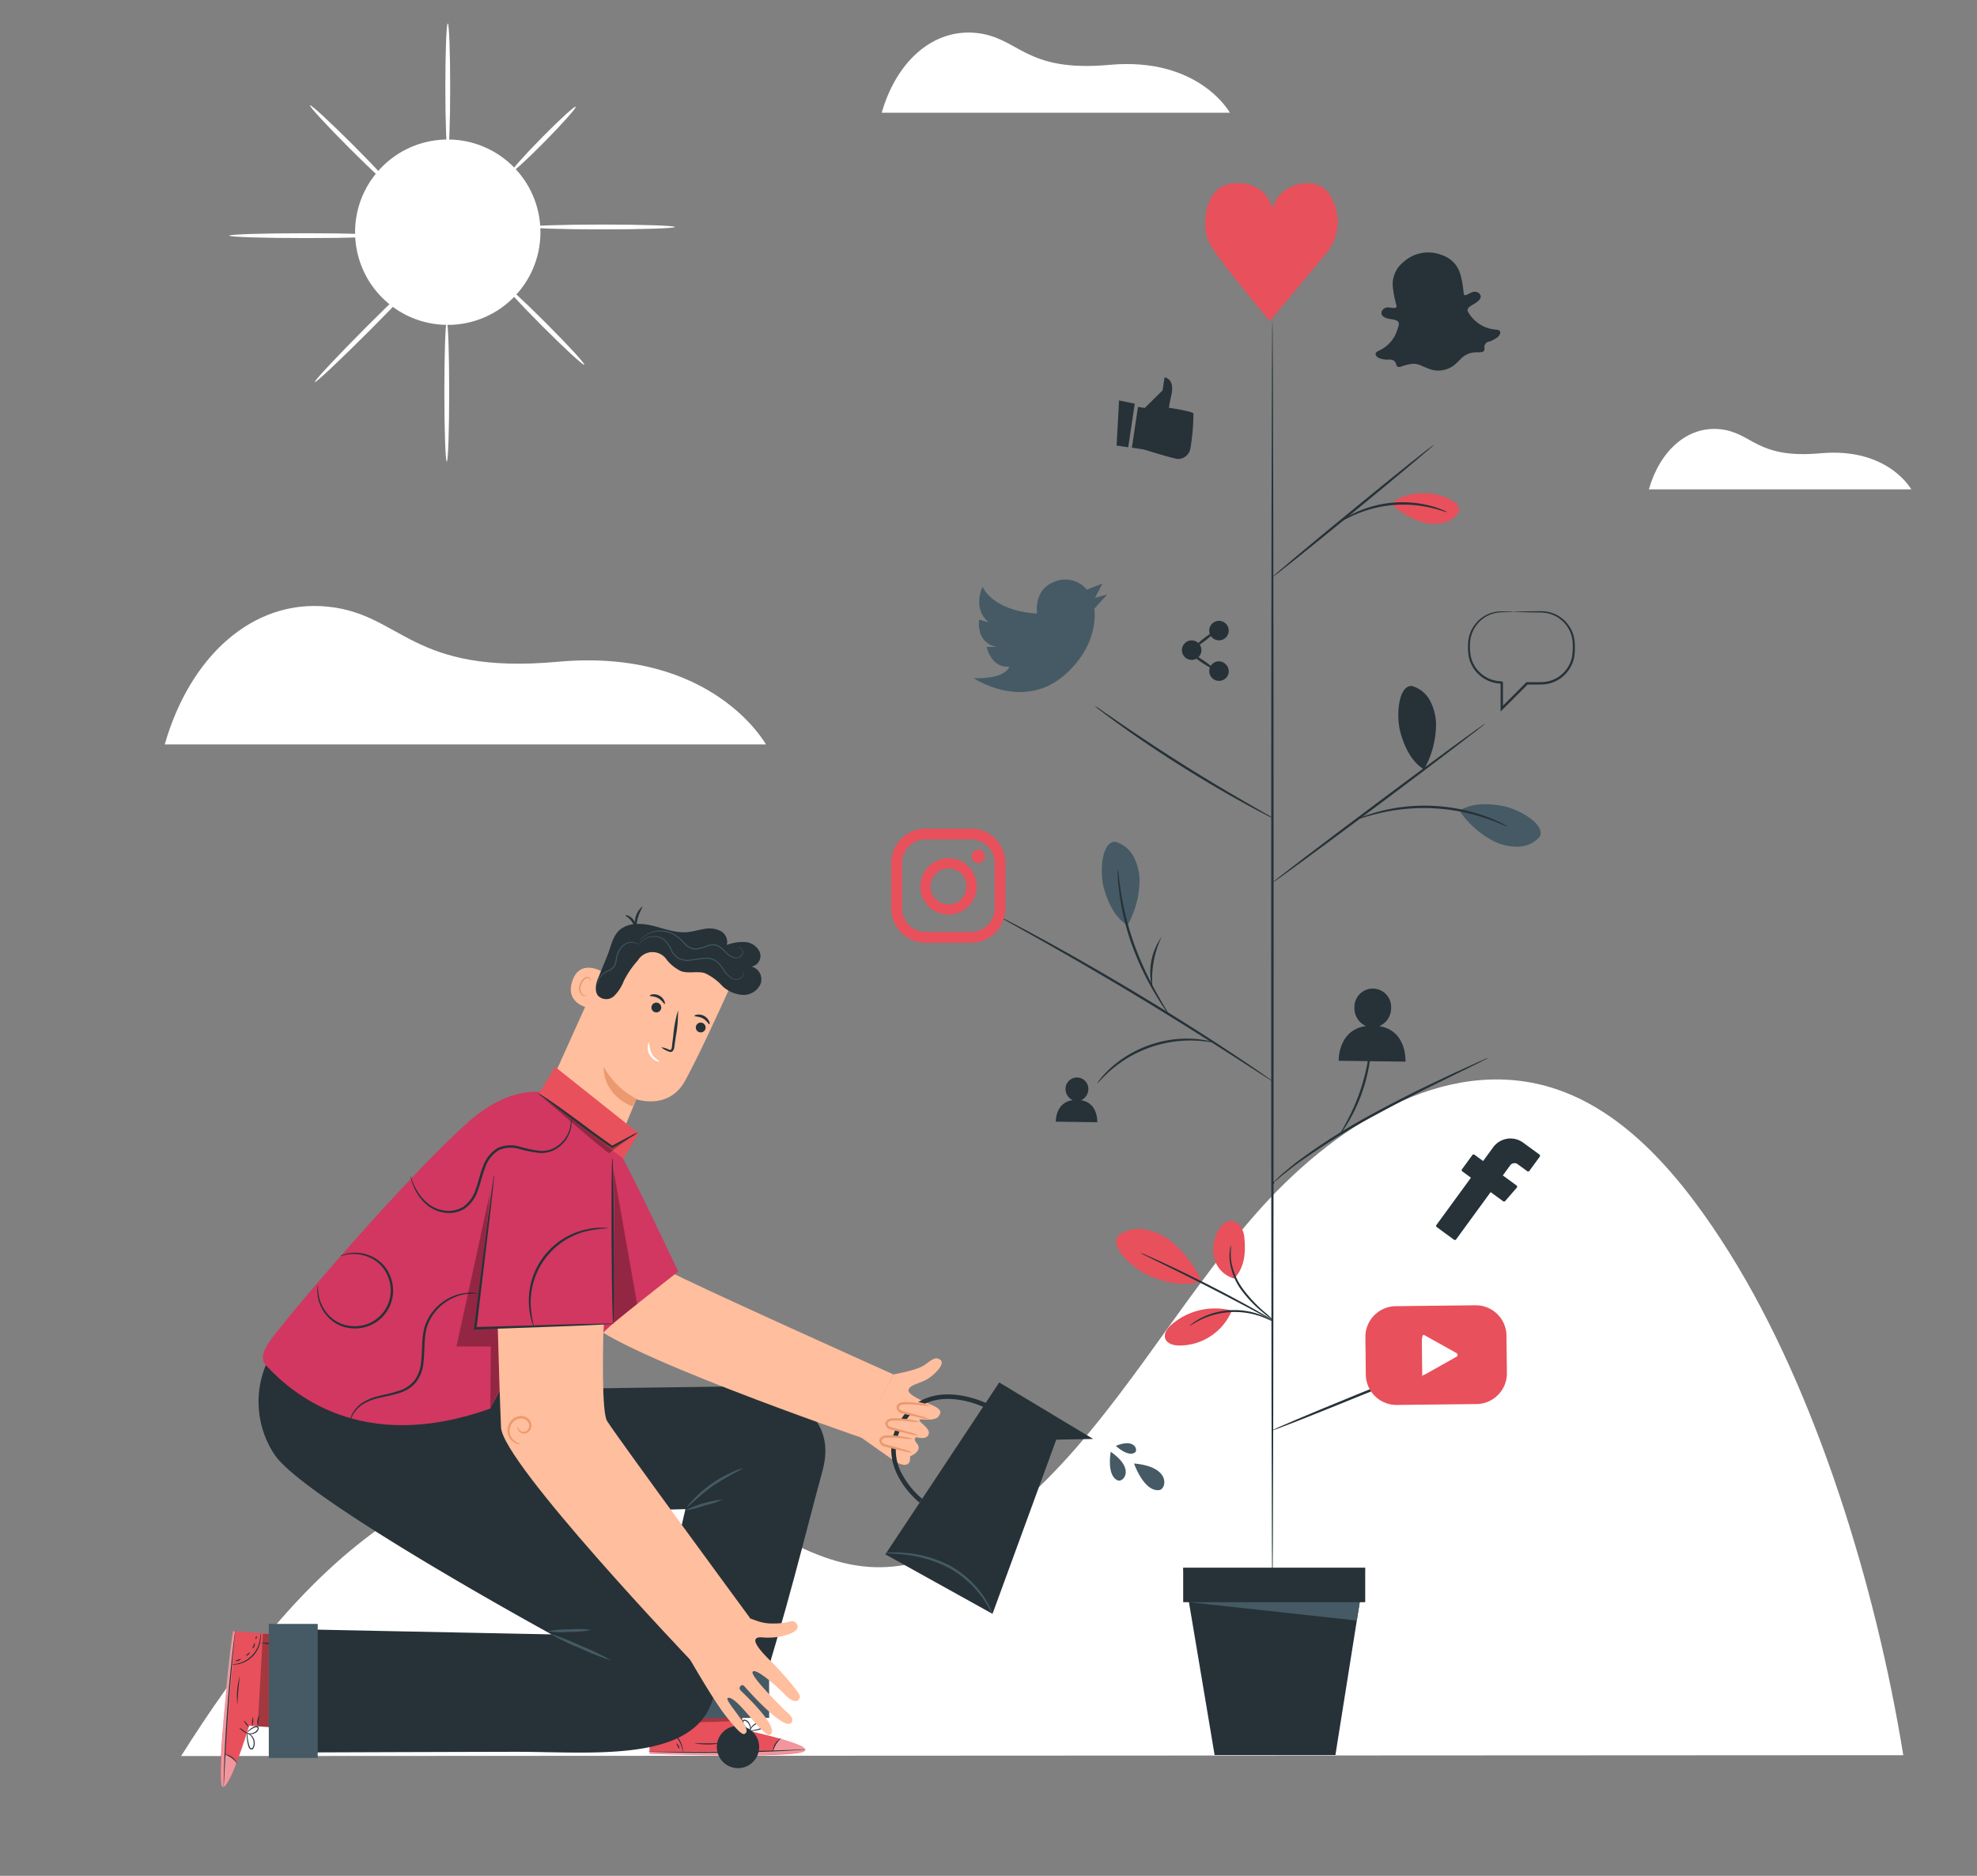 <svg xmlns="http://www.w3.org/2000/svg" xmlns:xlink="http://www.w3.org/1999/xlink" width="312" height="296" viewBox="0 0 312 296">
  <rect x="0" y="0" width="312" height="296" fill="#808080" stroke="none"/>
  <defs>
    <clipPath id="clip-path">
      <rect id="Rectangle_2176" data-name="Rectangle 2176" width="312" height="296" rx="10" transform="translate(1308 1644)" fill="#c8ebff"/>
    </clipPath>
  </defs>
  <g id="Mask_Group_29" data-name="Mask Group 29" transform="translate(-1308 -1644)" clip-path="url(#clip-path)">
    <g id="Group_3568" data-name="Group 3568" transform="translate(1276.788 1580.277)">
      <g id="Background_Complete" data-name="Background Complete" transform="translate(57.212 67.413)">
        <g id="Group_3280" data-name="Group 3280" transform="translate(0 0)">
          <g id="Group_3258" data-name="Group 3258" transform="translate(2.581 166.638)">
            <path id="Path_1642" data-name="Path 1642" d="M60.943,419.1c9-14.259,19.359-27.854,32.607-36.875s29.821-12.983,44.416-7.24c10.767,4.237,20.186,13.485,31.56,14.268,9.364.645,18.3-4.7,25.577-11.435,13.562-12.552,22.93-29.946,35.247-44.058s29.9-25.294,46.8-20.153c11.943,3.634,20.983,14.659,28.154,26.1,13.718,21.887,23.152,52.828,27.424,79.256Z" transform="translate(-60.943 -312.331)" fill="#fff"/>
          </g>
          <g id="Group_3259" data-name="Group 3259" transform="translate(113.151 1.446)">
            <path id="Path_1643" data-name="Path 1643" d="M220.8,72.155h54.946s-4.859-8.842-19-7.555c-13.508,1.229-14.195-4.35-21.062-5.037S223.092,64.142,220.8,72.155Z" transform="translate(-220.803 -59.503)" fill="#fff"/>
          </g>
          <g id="Group_3260" data-name="Group 3260" transform="translate(234.214 63.995)">
            <path id="Path_1644" data-name="Path 1644" d="M395.833,159.472h41.415s-3.662-6.665-14.322-5.695c-10.181.926-10.7-3.279-15.876-3.8S397.559,153.432,395.833,159.472Z" transform="translate(-395.833 -149.936)" fill="#fff"/>
          </g>
          <g id="Group_3261" data-name="Group 3261" transform="translate(0 91.933)">
            <path id="Path_1645" data-name="Path 1645" d="M57.212,214.972h94.875s-8.39-15.267-32.812-13.045c-23.323,2.122-24.509-7.512-36.369-8.7S61.165,201.136,57.212,214.972Z" transform="translate(-57.212 -193.126)" fill="#fff"/>
          </g>
          <g id="Group_3279" data-name="Group 3279" transform="translate(10.188)">
            <g id="Group_3262" data-name="Group 3262" transform="translate(13.801 12.275)">
              <circle id="Ellipse_100" data-name="Ellipse 100" cx="14.627" cy="14.627" r="14.627" transform="translate(0 21.339) rotate(-46.838)" fill="#fff"/>
            </g>
            <g id="Group_3264" data-name="Group 3264" transform="translate(33.938 47.121)">
              <g id="Group_3263" data-name="Group 3263">
                <path id="Path_1646" data-name="Path 1646" d="M121.389,147.564c-.211,0-.382-4.93-.382-11.011s.171-11.013.382-11.013.382,4.93.382,11.013S121.6,147.564,121.389,147.564Z" transform="translate(-121.007 -125.54)" fill="#fff"/>
              </g>
            </g>
            <g id="Group_3266" data-name="Group 3266" transform="translate(47.405 31.743)">
              <g id="Group_3265" data-name="Group 3265">
                <path id="Path_1647" data-name="Path 1647" d="M163.4,103.688c0,.211-5.131.382-11.459.382s-11.46-.171-11.46-.382,5.129-.382,11.46-.382S163.4,103.478,163.4,103.688Z" transform="translate(-140.478 -103.306)" fill="#fff"/>
              </g>
            </g>
            <g id="Group_3268" data-name="Group 3268" transform="translate(34.094)">
              <g id="Group_3267" data-name="Group 3267">
                <path id="Path_1648" data-name="Path 1648" d="M121.615,57.413c.211,0,.382,4.517.382,10.087s-.171,10.089-.382,10.089-.382-4.516-.382-10.089S121.4,57.413,121.615,57.413Z" transform="translate(-121.233 -57.413)" fill="#fff"/>
              </g>
            </g>
            <g id="Group_3270" data-name="Group 3270" transform="translate(0 33.114)">
              <g id="Group_3269" data-name="Group 3269">
                <path id="Path_1649" data-name="Path 1649" d="M96.277,105.671c0,.212-5.448.382-12.167.382s-12.169-.171-12.169-.382,5.447-.382,12.169-.382S96.277,105.46,96.277,105.671Z" transform="translate(-71.941 -105.289)" fill="#fff"/>
              </g>
            </g>
            <g id="Group_3272" data-name="Group 3272" transform="translate(12.727 12.922)">
              <g id="Group_3271" data-name="Group 3271">
                <path id="Path_1650" data-name="Path 1650" d="M103.472,89.226c-.149.149-3.209-2.668-6.832-6.291S90.2,76.251,90.347,76.1s3.207,2.668,6.832,6.293S103.621,89.077,103.472,89.226Z" transform="translate(-90.342 -76.096)" fill="#fff"/>
              </g>
            </g>
            <g id="Group_3274" data-name="Group 3274" transform="translate(44.457 13.135)">
              <g id="Group_3273" data-name="Group 3273">
                <path id="Path_1651" data-name="Path 1651" d="M146.43,76.411c.151.148-2.013,2.588-4.831,5.449s-5.226,5.061-5.376,4.913,2.012-2.588,4.831-5.45S146.28,76.263,146.43,76.411Z" transform="translate(-136.216 -76.404)" fill="#fff"/>
              </g>
            </g>
            <g id="Group_3276" data-name="Group 3276" transform="translate(43.285 41.131)">
              <g id="Group_3275" data-name="Group 3275">
                <path id="Path_1652" data-name="Path 1652" d="M147.26,129.617c-.149.149-3.121-2.58-6.636-6.1s-6.246-6.488-6.1-6.637,3.12,2.579,6.637,6.1S147.41,129.467,147.26,129.617Z" transform="translate(-134.522 -116.879)" fill="#fff"/>
              </g>
            </g>
            <g id="Group_3278" data-name="Group 3278" transform="translate(13.496 39.724)">
              <g id="Group_3277" data-name="Group 3277">
                <path id="Path_1653" data-name="Path 1653" d="M108.283,114.849c.149.149-3.5,4.046-8.142,8.7s-8.535,8.313-8.684,8.164,3.5-4.045,8.142-8.7S108.133,114.7,108.283,114.849Z" transform="translate(-91.453 -114.845)" fill="#fff"/>
              </g>
            </g>
          </g>
        </g>
      </g>
      <g id="Character" transform="translate(66.022 206.754)">
        <g id="Group_3495" data-name="Group 3495" transform="translate(0)">
          <g id="Group_3325" data-name="Group 3325" transform="translate(51.128)">
            <g id="Group_3309" data-name="Group 3309" transform="translate(0 4.681)">
              <g id="Group_3308" data-name="Group 3308">
                <g id="Group_3301" data-name="Group 3301">
                  <g id="Group_3300" data-name="Group 3300">
                    <g id="Group_3282" data-name="Group 3282">
                      <g id="Group_3281" data-name="Group 3281">
                        <path id="Path_1654" data-name="Path 1654" d="M147.408,312.388h0a6.742,6.742,0,0,0,9.436-3.366c.828-2.011,1.495-3.651,1.495-3.651s5.083,1.8,7.672-2.855,7.588-15.862,7.588-15.862h0a18.519,18.519,0,0,0-17.485-6.78l-.984.161-10.665,23.652A6.741,6.741,0,0,0,147.408,312.388Z" transform="translate(-143.868 -279.632)" fill="#ffbe9d"/>
                      </g>
                    </g>
                    <g id="Group_3288" data-name="Group 3288" transform="translate(23.665 12.374)">
                      <g id="Group_3284" data-name="Group 3284" transform="translate(0.208 1.279)">
                        <g id="Group_3283" data-name="Group 3283">
                          <path id="Path_1655" data-name="Path 1655" d="M178.426,300.4a.774.774,0,1,1,.987.472A.774.774,0,0,1,178.426,300.4Z" transform="translate(-178.382 -299.37)" fill="#263238"/>
                        </g>
                      </g>
                      <g id="Group_3287" data-name="Group 3287">
                        <g id="Group_3286" data-name="Group 3286">
                          <g id="Group_3285" data-name="Group 3285">
                            <path id="Path_1656" data-name="Path 1656" d="M180.433,299.053c-.118.042-.387-.562-1.031-.913s-1.293-.271-1.32-.393c-.015-.055.138-.163.426-.207a1.809,1.809,0,0,1,1.875,1.042C180.5,298.85,180.487,299.035,180.433,299.053Z" transform="translate(-178.082 -297.522)" fill="#263238"/>
                          </g>
                        </g>
                      </g>
                    </g>
                    <g id="Group_3294" data-name="Group 3294" transform="translate(16.607 9.177)">
                      <g id="Group_3290" data-name="Group 3290" transform="translate(0.263 1.32)">
                        <g id="Group_3289" data-name="Group 3289">
                          <path id="Path_1657" data-name="Path 1657" d="M169.7,295.194a.774.774,0,1,1-1.057-.282A.774.774,0,0,1,169.7,295.194Z" transform="translate(-168.258 -294.808)" fill="#263238"/>
                        </g>
                      </g>
                      <g id="Group_3293" data-name="Group 3293">
                        <g id="Group_3292" data-name="Group 3292">
                          <g id="Group_3291" data-name="Group 3291">
                            <path id="Path_1658" data-name="Path 1658" d="M170.228,294.431c-.117.041-.386-.562-1.03-.913s-1.293-.271-1.32-.392c-.015-.056.137-.163.425-.208a1.809,1.809,0,0,1,1.876,1.042C170.294,294.228,170.283,294.413,170.228,294.431Z" transform="translate(-167.878 -292.9)" fill="#263238"/>
                          </g>
                        </g>
                      </g>
                    </g>
                    <g id="Group_3297" data-name="Group 3297" transform="translate(18.407 11.728)">
                      <g id="Group_3296" data-name="Group 3296">
                        <g id="Group_3295" data-name="Group 3295">
                          <path id="Path_1659" data-name="Path 1659" d="M170.482,302.406a3.575,3.575,0,0,1,1.164.343c.179.073.332.106.394.021a1.049,1.049,0,0,0,.14-.548c.064-.517.129-1.04.2-1.588a20.381,20.381,0,0,1,.757-4.046,20.444,20.444,0,0,1-.343,4.1c-.08.546-.156,1.068-.23,1.583a1.223,1.223,0,0,1-.286.752.505.505,0,0,1-.436.113,1.224,1.224,0,0,1-.308-.118A3.553,3.553,0,0,1,170.482,302.406Z" transform="translate(-170.481 -296.588)" fill="#263238"/>
                        </g>
                      </g>
                    </g>
                    <g id="Group_3299" data-name="Group 3299" transform="translate(9.334 20.637)">
                      <g id="Group_3298" data-name="Group 3298">
                        <path id="Path_1660" data-name="Path 1660" d="M162.543,314.506a12.388,12.388,0,0,1-5.174-5.037s-.377,4.154,4.53,6.258Z" transform="translate(-157.362 -309.469)" fill="#eb996e"/>
                      </g>
                    </g>
                  </g>
                </g>
                <g id="Group_3307" data-name="Group 3307" transform="translate(4.142 4.986)">
                  <g id="Group_3303" data-name="Group 3303">
                    <g id="Group_3302" data-name="Group 3302">
                      <path id="Path_1661" data-name="Path 1661" d="M154.847,287.5c-.08-.08-3.75-2.261-4.843,1.752-.945,3.468,2.976,4.065,3.025,3.956S154.847,287.5,154.847,287.5Z" transform="translate(-149.857 -286.84)" fill="#ffbe9d"/>
                    </g>
                  </g>
                  <g id="Group_3306" data-name="Group 3306" transform="translate(1.309 1.445)">
                    <g id="Group_3305" data-name="Group 3305">
                      <g id="Group_3304" data-name="Group 3304">
                        <path id="Path_1662" data-name="Path 1662" d="M152.906,291.818c-.011-.016-.073.019-.187.028a.617.617,0,0,1-.435-.151,1.522,1.522,0,0,1-.187-1.525,2.032,2.032,0,0,1,.466-.767.714.714,0,0,1,.6-.283.313.313,0,0,1,.282.284c.01.109-.035.167-.019.18s.091-.03.115-.176a.393.393,0,0,0-.054-.256.467.467,0,0,0-.288-.2.865.865,0,0,0-.792.291,2.089,2.089,0,0,0-.541.85,1.6,1.6,0,0,0,.313,1.742.662.662,0,0,0,.561.107C152.87,291.9,152.915,291.828,152.906,291.818Z" transform="translate(-151.749 -288.93)" fill="#eb996e"/>
                      </g>
                    </g>
                  </g>
                </g>
              </g>
            </g>
            <g id="Group_3310" data-name="Group 3310" transform="translate(8.092 2.757)">
              <path id="Path_1663" data-name="Path 1663" d="M155.884,288.148a1.815,1.815,0,0,0,2.559.089,6.894,6.894,0,0,0,1.548-2.4,14.624,14.624,0,0,1,2.208-3.225,2.692,2.692,0,0,1,4.577-.073,6.586,6.586,0,0,0,2.233,1.767c1.193.423,2.551-.049,3.763.314a8.6,8.6,0,0,1,2.8,2.072,5.169,5.169,0,0,0,3.178,1.363,2.947,2.947,0,0,0,2.816-1.739,2.085,2.085,0,0,0-1.426-2.735,1.7,1.7,0,0,0,1.322-2.213,2.7,2.7,0,0,0-2.292-1.651,7.069,7.069,0,0,0-2.924.45,1.984,1.984,0,0,0-1.06-2.237,4.14,4.14,0,0,0-2.629-.263c-.885.149-1.75.422-2.645.49-1.787.136-3.517-.552-5.255-.986s-3.738-.569-5.171.508c-1.262.95-1.491,2.675-2.087,4.138-.62,1.522-.773,1.856-1.34,3.292C156.061,285.11,155.078,287.018,155.884,288.148Z" transform="translate(-155.567 -276.85)" fill="#263238"/>
            </g>
            <g id="Group_3312" data-name="Group 3312" transform="translate(16.279 21.484)">
              <g id="Group_3311" data-name="Group 3311">
                <path id="Path_1664" data-name="Path 1664" d="M169.248,306.9c-.014.046-.239.04-.563-.113a2.3,2.3,0,0,1-1.264-2.323c.047-.356.164-.548.21-.535a5.369,5.369,0,0,0,.391,1.713C168.482,306.492,169.291,306.8,169.248,306.9Z" transform="translate(-167.404 -303.925)" fill="#fff"/>
              </g>
            </g>
            <g id="Group_3314" data-name="Group 3314" transform="translate(14.875 4.687)">
              <g id="Group_3313" data-name="Group 3313">
                <path id="Path_1665" data-name="Path 1665" d="M181.877,285.051a.74.74,0,0,1-.016.8,1.361,1.361,0,0,1-.758.609,1.518,1.518,0,0,1-1.258-.245,4.079,4.079,0,0,1-1.079-1.135,6.3,6.3,0,0,0-1.112-1.359,2.659,2.659,0,0,0-1.805-.511c-.674.021-1.367.174-2.091.263a3.463,3.463,0,0,1-2.111-.245,3.308,3.308,0,0,1-1.28-1.511,4.521,4.521,0,0,0-1-1.43,2.582,2.582,0,0,0-1.4-.535,2.871,2.871,0,0,0-2.063.641,3.568,3.568,0,0,0-.534.617,1.876,1.876,0,0,1,.5-.661,2.886,2.886,0,0,1,2.11-.7,2.685,2.685,0,0,1,1.468.544,4.62,4.62,0,0,1,1.044,1.462,3.182,3.182,0,0,0,1.226,1.446,3.33,3.33,0,0,0,2.021.225c.714-.088,1.411-.24,2.105-.261a2.791,2.791,0,0,1,1.9.551,6.32,6.32,0,0,1,1.129,1.4,4,4,0,0,0,1.034,1.116,1.428,1.428,0,0,0,1.174.253,1.31,1.31,0,0,0,.732-.557A.845.845,0,0,0,181.877,285.051Z" transform="translate(-165.374 -279.641)" fill="#455a64"/>
              </g>
            </g>
            <g id="Group_3316" data-name="Group 3316" transform="translate(15.051 3.813)">
              <g id="Group_3315" data-name="Group 3315">
                <path id="Path_1666" data-name="Path 1666" d="M180.971,281.136a.381.381,0,0,1,.2-.059.686.686,0,0,1,.535.238.731.731,0,0,1,.085.9,1.146,1.146,0,0,1-1.094.528,2.325,2.325,0,0,1-1.334-.679,8.409,8.409,0,0,0-1.268-1.113,2.016,2.016,0,0,0-1.758-.1,6.645,6.645,0,0,1-1.968.519,2.585,2.585,0,0,1-1.789-.946,7.553,7.553,0,0,0-1.386-1.246,4.4,4.4,0,0,0-3.013-.63,4.528,4.528,0,0,0-1.948.812c-.408.3-.59.517-.6.5a2.972,2.972,0,0,1,.566-.552,4.411,4.411,0,0,1,5.071-.253,7.572,7.572,0,0,1,1.417,1.258,2.451,2.451,0,0,0,1.685.9,6.7,6.7,0,0,0,1.922-.509,2.158,2.158,0,0,1,1.875.119,8.325,8.325,0,0,1,1.281,1.141,2.224,2.224,0,0,0,1.257.664,1.055,1.055,0,0,0,1.011-.464.693.693,0,0,0-.546-1.06A1.215,1.215,0,0,0,180.971,281.136Z" transform="translate(-165.628 -278.377)" fill="#455a64"/>
              </g>
            </g>
            <g id="Group_3318" data-name="Group 3318" transform="translate(12.778 1.382)">
              <g id="Group_3317" data-name="Group 3317">
                <path id="Path_1667" data-name="Path 1667" d="M163.943,277.322c-.11-.008-.1-.7-.559-1.374-.436-.684-1.078-.954-1.041-1.058.014-.046.2-.045.482.077a2.192,2.192,0,0,1,1.237,1.881C164.065,277.152,163.99,277.328,163.943,277.322Z" transform="translate(-162.342 -274.862)" fill="#263238"/>
              </g>
            </g>
            <g id="Group_3320" data-name="Group 3320" transform="translate(14.226)">
              <g id="Group_3319" data-name="Group 3319">
                <path id="Path_1668" data-name="Path 1668" d="M165.652,272.87c.087.071-.387.737-.672,1.675s-.286,1.752-.4,1.761a3.338,3.338,0,0,1,1.069-3.436Z" transform="translate(-164.436 -272.865)" fill="#263238"/>
              </g>
            </g>
            <g id="Group_3324" data-name="Group 3324" transform="translate(8.368 5.619)">
              <g id="Group_3323" data-name="Group 3323">
                <path id="Path_1670" data-name="Path 1670" d="M155.995,287.828a1.839,1.839,0,0,1,.426-1.468,3.448,3.448,0,0,1,1.374-.974,1.81,1.81,0,0,0,.724-.6,2.684,2.684,0,0,0,.312-.977,4.019,4.019,0,0,1,.746-1.925,2.222,2.222,0,0,1,1.436-.872,1.79,1.79,0,0,1,1.123.178,1.044,1.044,0,0,1,.327.261c-.01.012-.117-.1-.354-.208a1.8,1.8,0,0,0-1.079-.123,2.135,2.135,0,0,0-1.342.851,3.965,3.965,0,0,0-.708,1.865,2.765,2.765,0,0,1-.336,1.031,1.926,1.926,0,0,1-.785.644,3.461,3.461,0,0,0-1.352.914,2.514,2.514,0,0,0-.468,1A2.91,2.91,0,0,0,155.995,287.828Z" transform="translate(-155.965 -280.988)" fill="#455a64"/>
              </g>
            </g>
          </g>
          <g id="Group_3378" data-name="Group 3378" transform="translate(0 114.165)">
            <g id="Group_3377" data-name="Group 3377">
              <g id="Group_3376" data-name="Group 3376">
                <g id="Group_3328" data-name="Group 3328" transform="translate(0 0.181)">
                  <g id="Group_3327" data-name="Group 3327">
                    <g id="Group_3326" data-name="Group 3326">
                      <path id="Path_1671" data-name="Path 1671" d="M74.458,453.124l7.788.516,1.06-14.58-11.385-.876-.124.9c-.516,4.008-2.341,20.411-1.722,23.161C70.768,465.309,74.458,453.124,74.458,453.124Z" transform="translate(-69.949 -438.183)" fill="#e8505b"/>
                    </g>
                  </g>
                </g>
                <g id="Group_3330" data-name="Group 3330" transform="translate(0.053 0.181)" opacity="0.4">
                  <g id="Group_3329" data-name="Group 3329">
                    <path id="Path_1672" data-name="Path 1672" d="M72.463,459.062s-1.568,4.251-2.244,3.658.545-17.241,1.726-24.536l.324.047-1.589,19.406S72.489,458.21,72.463,459.062Z" transform="translate(-70.025 -438.183)" fill="#fff"/>
                  </g>
                </g>
                <g id="Group_3333" data-name="Group 3333" transform="translate(0.481)">
                  <g id="Group_3332" data-name="Group 3332">
                    <g id="Group_3331" data-name="Group 3331">
                      <path id="Path_1673" data-name="Path 1673" d="M72.485,437.921a1.359,1.359,0,0,0-.046.249c-.029.215-.06.451-.1.717-.084.718-.187,1.6-.308,2.641-.244,2.232-.542,5.321-.8,8.738s-.414,6.518-.5,8.761c-.033,1.048-.062,1.936-.084,2.658,0,.268-.008.506-.01.723a1.313,1.313,0,0,0,.008.252,1.346,1.346,0,0,0,.028-.251c.013-.216.027-.454.044-.721.038-.721.085-1.608.14-2.655.119-2.242.3-5.338.553-8.754s.531-6.5.743-8.739c.1-1.043.184-1.927.252-2.646.024-.267.044-.5.063-.72A1.369,1.369,0,0,0,72.485,437.921Z" transform="translate(-70.644 -437.921)" fill="#263238"/>
                    </g>
                  </g>
                </g>
                <g id="Group_3336" data-name="Group 3336" transform="translate(0.481 19.596)">
                  <g id="Group_3335" data-name="Group 3335">
                    <g id="Group_3334" data-name="Group 3334">
                      <path id="Path_1674" data-name="Path 1674" d="M70.644,466.269a3.866,3.866,0,0,1,2.177,1.565,2.362,2.362,0,0,0-2.177-1.565Z" transform="translate(-70.644 -466.252)" fill="#263238"/>
                    </g>
                  </g>
                </g>
                <g id="Group_3339" data-name="Group 3339" transform="translate(2.976 15.465)">
                  <g id="Group_3338" data-name="Group 3338">
                    <g id="Group_3337" data-name="Group 3337">
                      <path id="Path_1675" data-name="Path 1675" d="M74.254,460.286c-.029.039.207.264.526.5s.6.4.632.358-.206-.264-.526-.5S74.284,460.247,74.254,460.286Z" transform="translate(-74.252 -460.28)" fill="#263238"/>
                    </g>
                  </g>
                </g>
                <g id="Group_3342" data-name="Group 3342" transform="translate(3.683 14.333)">
                  <g id="Group_3341" data-name="Group 3341">
                    <g id="Group_3340" data-name="Group 3340">
                      <path id="Path_1676" data-name="Path 1676" d="M75.28,458.647c-.039.03.1.272.306.539s.406.461.445.431-.1-.271-.305-.539S75.319,458.617,75.28,458.647Z" transform="translate(-75.274 -458.644)" fill="#263238"/>
                    </g>
                  </g>
                </g>
                <g id="Group_3345" data-name="Group 3345" transform="translate(4.947 13.691)">
                  <g id="Group_3344" data-name="Group 3344">
                    <g id="Group_3343" data-name="Group 3343">
                      <path id="Path_1677" data-name="Path 1677" d="M77.275,457.715a3.327,3.327,0,0,0-.129,1.522,3.354,3.354,0,0,0,.129-1.522Z" transform="translate(-77.101 -457.715)" fill="#263238"/>
                    </g>
                  </g>
                </g>
                <g id="Group_3348" data-name="Group 3348" transform="translate(5.77 13.505)">
                  <g id="Group_3347" data-name="Group 3347">
                    <g id="Group_3346" data-name="Group 3346">
                      <path id="Path_1678" data-name="Path 1678" d="M78.631,457.447a2.149,2.149,0,0,0-.257,1.716,62.973,62.973,0,0,1,.257-1.716Z" transform="translate(-78.291 -457.446)" fill="#263238"/>
                    </g>
                  </g>
                </g>
                <g id="Group_3351" data-name="Group 3351" transform="translate(3.949 16.059)">
                  <g id="Group_3350" data-name="Group 3350">
                    <g id="Group_3349" data-name="Group 3349">
                      <path id="Path_1679" data-name="Path 1679" d="M75.924,461.139a2.7,2.7,0,0,0-.063.937,5.512,5.512,0,0,0,.147,1.013,2.736,2.736,0,0,0,.194.588.509.509,0,0,0,.274.254.369.369,0,0,0,.385-.115,1.722,1.722,0,0,0-.347-2.161,1.676,1.676,0,0,0-.6-.351.524.524,0,0,0-.252-.043,2.651,2.651,0,0,1,.768.486,1.69,1.69,0,0,1,.461.838,1.456,1.456,0,0,1-.158,1.111c-.121.141-.291.07-.378-.1a2.817,2.817,0,0,1-.187-.544,6.514,6.514,0,0,1-.181-.983C75.927,461.5,75.953,461.14,75.924,461.139Z" transform="translate(-75.658 -461.139)" fill="#263238"/>
                    </g>
                  </g>
                </g>
                <g id="Group_3354" data-name="Group 3354" transform="translate(4.15 15.18)">
                  <g id="Group_3353" data-name="Group 3353">
                    <g id="Group_3352" data-name="Group 3352">
                      <path id="Path_1680" data-name="Path 1680" d="M75.949,460.986a.929.929,0,0,0,.643.156,1.54,1.54,0,0,0,.7-.206.942.942,0,0,0,.535-.745.373.373,0,0,0-.412-.32,1.02,1.02,0,0,0-.43.129,2.845,2.845,0,0,0-.6.4,1.367,1.367,0,0,0-.419.508c.022.019.182-.174.5-.411a3.246,3.246,0,0,1,.591-.351c.208-.114.569-.176.595.062.006.236-.246.458-.443.588a1.546,1.546,0,0,1-.628.22A3.519,3.519,0,0,1,75.949,460.986Z" transform="translate(-75.948 -459.868)" fill="#263238"/>
                    </g>
                  </g>
                </g>
                <g id="Group_3357" data-name="Group 3357" transform="translate(1.787 0.591)">
                  <g id="Group_3356" data-name="Group 3356">
                    <g id="Group_3355" data-name="Group 3355">
                      <path id="Path_1681" data-name="Path 1681" d="M77.035,438.775c-.033,0,.009.42-.117,1.073a4.577,4.577,0,0,1-3.324,3.6c-.641.177-1.062.167-1.061.2a.86.86,0,0,0,.294.021,3.87,3.87,0,0,0,.8-.1,4.443,4.443,0,0,0,3.417-3.7,3.844,3.844,0,0,0,.038-.8A.83.83,0,0,0,77.035,438.775Z" transform="translate(-72.533 -438.775)" fill="#263238"/>
                    </g>
                  </g>
                </g>
                <g id="Group_3360" data-name="Group 3360" transform="translate(6.26 2.016)">
                  <g id="Group_3359" data-name="Group 3359">
                    <g id="Group_3358" data-name="Group 3358">
                      <path id="Path_1682" data-name="Path 1682" d="M84.985,441.366A25.375,25.375,0,0,0,82,441.021a25.7,25.7,0,0,0-3-.17,25.4,25.4,0,0,0,2.986.347A25.754,25.754,0,0,0,84.985,441.366Z" transform="translate(-78.999 -440.836)" fill="#263238"/>
                    </g>
                  </g>
                </g>
                <g id="Group_3363" data-name="Group 3363" transform="translate(2.57 7.415)">
                  <g id="Group_3362" data-name="Group 3362">
                    <g id="Group_3361" data-name="Group 3361">
                      <path id="Path_1683" data-name="Path 1683" d="M74.084,448.642a11.986,11.986,0,0,0-.353,4.258c.052,0,.064-.957.163-2.13S74.135,448.652,74.084,448.642Z" transform="translate(-73.665 -448.642)" fill="#263238"/>
                    </g>
                  </g>
                </g>
                <g id="Group_3366" data-name="Group 3366" transform="translate(2.346 4.55)">
                  <g id="Group_3365" data-name="Group 3365">
                    <g id="Group_3364" data-name="Group 3364">
                      <path id="Path_1684" data-name="Path 1684" d="M74.2,444.507c-.033-.038-.208.063-.434.145s-.423.12-.423.17.225.092.485,0S74.23,444.541,74.2,444.507Z" transform="translate(-73.341 -444.499)" fill="#263238"/>
                    </g>
                  </g>
                </g>
                <g id="Group_3369" data-name="Group 3369" transform="translate(4.023 3.57)">
                  <g id="Group_3368" data-name="Group 3368">
                    <g id="Group_3367" data-name="Group 3367">
                      <path id="Path_1685" data-name="Path 1685" d="M76.364,443.092c-.031-.037-.19.046-.354.185s-.271.283-.239.32.19-.046.354-.185S76.4,443.129,76.364,443.092Z" transform="translate(-75.765 -443.083)" fill="#263238"/>
                    </g>
                  </g>
                </g>
                <g id="Group_3372" data-name="Group 3372" transform="translate(5.003 2.083)">
                  <g id="Group_3371" data-name="Group 3371">
                    <g id="Group_3370" data-name="Group 3370">
                      <path id="Path_1686" data-name="Path 1686" d="M77.527,440.933c-.05.007-.062.2-.154.409s-.216.355-.186.4.24-.066.349-.326S77.573,440.921,77.527,440.933Z" transform="translate(-77.182 -440.932)" fill="#263238"/>
                    </g>
                  </g>
                </g>
                <g id="Group_3375" data-name="Group 3375" transform="translate(5.487 1.004)">
                  <g id="Group_3374" data-name="Group 3374">
                    <g id="Group_3373" data-name="Group 3373">
                      <path id="Path_1687" data-name="Path 1687" d="M78.112,439.376c-.044-.021-.125.057-.181.175s-.066.23-.021.25.125-.057.181-.175S78.156,439.4,78.112,439.376Z" transform="translate(-77.882 -439.373)" fill="#263238"/>
                    </g>
                  </g>
                </g>
              </g>
            </g>
            <path id="Path_1688" data-name="Path 1688" d="M79.237,438.823l-.826,14.583,1.757.106V438.775Z" transform="translate(-72.558 -438.184)" opacity="0.3"/>
          </g>
          <g id="Group_3431" data-name="Group 3431" transform="translate(67.486 122.07)">
            <g id="Group_3430" data-name="Group 3430">
              <g id="Group_3429" data-name="Group 3429">
                <g id="Group_3381" data-name="Group 3381" transform="translate(0.093)">
                  <g id="Group_3380" data-name="Group 3380">
                    <g id="Group_3379" data-name="Group 3379">
                      <path id="Path_1689" data-name="Path 1689" d="M182.434,457.153l-.163-7.8-14.618.212.118,11.417.907.045c4.037.165,20.538.557,23.222-.3C194.894,459.769,182.434,457.153,182.434,457.153Z" transform="translate(-167.653 -449.35)" fill="#e8505b"/>
                    </g>
                  </g>
                </g>
                <g id="Group_3383" data-name="Group 3383" transform="translate(0.211 9.297)" opacity="0.4">
                  <g id="Group_3382" data-name="Group 3382">
                    <path id="Path_1690" data-name="Path 1690" d="M188.578,462.792s4.371,1.193,3.838,1.918-17.222.957-24.593.414l.019-.326,19.469-.105S187.727,462.84,188.578,462.792Z" transform="translate(-167.823 -462.792)" fill="#fff"/>
                  </g>
                </g>
                <g id="Group_3386" data-name="Group 3386" transform="translate(0 10.965)">
                  <g id="Group_3385" data-name="Group 3385">
                    <g id="Group_3384" data-name="Group 3384">
                      <path id="Path_1691" data-name="Path 1691" d="M167.518,465.535a1.377,1.377,0,0,0,.252.023l.723.034,2.658.077c2.245.049,5.348.077,8.775.033s6.528-.154,8.771-.263l2.655-.147.721-.053a1.38,1.38,0,0,0,.25-.03,1.359,1.359,0,0,0-.252-.006l-.723.019-2.657.091c-2.244.077-5.343.165-8.769.211s-6.525.037-8.77.02l-2.659-.021h-.723A1.379,1.379,0,0,0,167.518,465.535Z" transform="translate(-167.518 -465.203)" fill="#263238"/>
                    </g>
                  </g>
                </g>
                <g id="Group_3389" data-name="Group 3389" transform="translate(19.671 9.117)">
                  <g id="Group_3388" data-name="Group 3388">
                    <g id="Group_3387" data-name="Group 3387">
                      <path id="Path_1692" data-name="Path 1692" d="M195.986,464.84a3.858,3.858,0,0,1,1.37-2.3,2.361,2.361,0,0,0-1.37,2.3Z" transform="translate(-195.958 -462.531)" fill="#263238"/>
                    </g>
                  </g>
                </g>
                <g id="Group_3392" data-name="Group 3392" transform="translate(15.348 8.068)">
                  <g id="Group_3391" data-name="Group 3391">
                    <g id="Group_3390" data-name="Group 3390">
                      <path id="Path_1693" data-name="Path 1693" d="M189.716,462.244c.042.026.244-.229.453-.568s.344-.634.3-.66-.244.228-.453.567S189.673,462.218,189.716,462.244Z" transform="translate(-189.708 -461.014)" fill="#263238"/>
                    </g>
                  </g>
                </g>
                <g id="Group_3395" data-name="Group 3395" transform="translate(14.159 7.851)">
                  <g id="Group_3394" data-name="Group 3394">
                    <g id="Group_3393" data-name="Group 3393">
                      <path id="Path_1694" data-name="Path 1694" d="M187.993,461.538c.033.035.261-.122.51-.351s.423-.445.39-.481-.262.121-.51.351S187.96,461.5,187.993,461.538Z" transform="translate(-187.989 -460.701)" fill="#263238"/>
                    </g>
                  </g>
                </g>
                <g id="Group_3398" data-name="Group 3398" transform="translate(13.396 7.228)">
                  <g id="Group_3397" data-name="Group 3397">
                    <g id="Group_3396" data-name="Group 3396">
                      <path id="Path_1695" data-name="Path 1695" d="M186.885,459.891a3.34,3.34,0,1,0,.764-.091A1.718,1.718,0,0,0,186.885,459.891Z" transform="translate(-186.885 -459.8)" fill="#263238"/>
                    </g>
                  </g>
                </g>
                <g id="Group_3401" data-name="Group 3401" transform="translate(13.125 6.334)">
                  <g id="Group_3400" data-name="Group 3400">
                    <g id="Group_3399" data-name="Group 3399">
                      <path id="Path_1696" data-name="Path 1696" d="M186.494,458.522a2.149,2.149,0,0,0,1.732.107,4.686,4.686,0,0,0-.866-.047A4.75,4.75,0,0,0,186.494,458.522Z" transform="translate(-186.493 -458.507)" fill="#263238"/>
                    </g>
                  </g>
                </g>
                <g id="Group_3404" data-name="Group 3404" transform="translate(15.834 6.675)">
                  <g id="Group_3403" data-name="Group 3403">
                    <g id="Group_3402" data-name="Group 3402">
                      <path id="Path_1697" data-name="Path 1697" d="M190.41,460.341a2.709,2.709,0,0,0,.939-.019,5.546,5.546,0,0,0,1-.234,2.759,2.759,0,0,0,.569-.244.5.5,0,0,0,.228-.295.369.369,0,0,0-.147-.374,1.722,1.722,0,0,0-2.123.533,1.685,1.685,0,0,0-.3.631.525.525,0,0,0-.021.255,2.647,2.647,0,0,1,.416-.807,1.69,1.69,0,0,1,.8-.533,1.457,1.457,0,0,1,1.121.06c.151.109.095.285-.07.386a2.832,2.832,0,0,1-.524.233,6.5,6.5,0,0,1-.964.265C190.768,460.306,190.409,460.311,190.41,460.341Z" transform="translate(-190.41 -459)" fill="#263238"/>
                    </g>
                  </g>
                </g>
                <g id="Group_3407" data-name="Group 3407" transform="translate(14.831 6.253)">
                  <g id="Group_3406" data-name="Group 3406">
                    <g id="Group_3405" data-name="Group 3405">
                      <path id="Path_1698" data-name="Path 1698" d="M190.207,460.2a.92.92,0,0,0,.1-.654,1.537,1.537,0,0,0-.266-.683.943.943,0,0,0-.788-.468.374.374,0,0,0-.284.438,1.02,1.02,0,0,0,.166.417,2.818,2.818,0,0,0,.451.562,1.352,1.352,0,0,0,.543.373c.016-.023-.19-.166-.452-.46a3.285,3.285,0,0,1-.4-.558c-.132-.2-.225-.552.01-.6.235-.026.479.2.625.39a1.552,1.552,0,0,1,.274.607A3.358,3.358,0,0,1,190.207,460.2Z" transform="translate(-188.96 -458.39)" fill="#263238"/>
                    </g>
                  </g>
                </g>
                <g id="Group_3410" data-name="Group 3410" transform="translate(0.243 7.184)">
                  <g id="Group_3409" data-name="Group 3409">
                    <g id="Group_3408" data-name="Group 3408">
                      <path id="Path_1699" data-name="Path 1699" d="M167.87,459.846c0,.033.418-.046,1.08.023a4.579,4.579,0,0,1,3.871,3c.232.624.259,1.044.292,1.04a.838.838,0,0,0,0-.295,3.866,3.866,0,0,0-.171-.786,4.442,4.442,0,0,0-3.979-3.082,3.844,3.844,0,0,0-.8.032A.829.829,0,0,0,167.87,459.846Z" transform="translate(-167.87 -459.737)" fill="#263238"/>
                    </g>
                  </g>
                </g>
                <g id="Group_3413" data-name="Group 3413" transform="translate(1.589 1.189)">
                  <g id="Group_3412" data-name="Group 3412">
                    <g id="Group_3411" data-name="Group 3411">
                      <path id="Path_1700" data-name="Path 1700" d="M169.9,451.069a51.032,51.032,0,0,0,.007,6.009,25.466,25.466,0,0,0,.085-3A25.732,25.732,0,0,0,169.9,451.069Z" transform="translate(-169.815 -451.069)" fill="#263238"/>
                    </g>
                  </g>
                </g>
                <g id="Group_3416" data-name="Group 3416" transform="translate(7.33 9.95)">
                  <g id="Group_3415" data-name="Group 3415">
                    <g id="Group_3414" data-name="Group 3414">
                      <path id="Path_1701" data-name="Path 1701" d="M178.115,463.773a12,12,0,0,0,4.272-.019c-.006-.051-.959.021-2.136.024S178.12,463.722,178.115,463.773Z" transform="translate(-178.115 -463.736)" fill="#263238"/>
                    </g>
                  </g>
                </g>
                <g id="Group_3419" data-name="Group 3419" transform="translate(4.458 10.017)">
                  <g id="Group_3418" data-name="Group 3418">
                    <g id="Group_3417" data-name="Group 3417">
                      <path id="Path_1702" data-name="Path 1702" d="M173.969,463.838c-.035.036.081.2.182.419s.156.411.207.407.072-.232-.046-.482S174,463.8,173.969,463.838Z" transform="translate(-173.963 -463.832)" fill="#263238"/>
                    </g>
                  </g>
                </g>
                <g id="Group_3422" data-name="Group 3422" transform="translate(3.359 8.687)">
                  <g id="Group_3421" data-name="Group 3421">
                    <g id="Group_3420" data-name="Group 3420">
                      <path id="Path_1703" data-name="Path 1703" d="M172.381,461.917c-.034.035.062.186.216.337s.306.246.34.211-.062-.186-.215-.337S172.416,461.882,172.381,461.917Z" transform="translate(-172.374 -461.91)" fill="#263238"/>
                    </g>
                  </g>
                </g>
                <g id="Group_3425" data-name="Group 3425" transform="translate(1.811 8.015)">
                  <g id="Group_3424" data-name="Group 3424">
                    <g id="Group_3423" data-name="Group 3423">
                      <path id="Path_1704" data-name="Path 1704" d="M170.138,461.024c.011.05.205.046.421.118s.372.185.41.151-.087-.234-.356-.32S170.122,460.979,170.138,461.024Z" transform="translate(-170.137 -460.937)" fill="#263238"/>
                    </g>
                  </g>
                </g>
                <g id="Group_3428" data-name="Group 3428" transform="translate(0.707 7.793)">
                  <g id="Group_3427" data-name="Group 3427">
                    <g id="Group_3426" data-name="Group 3426">
                      <path id="Path_1705" data-name="Path 1705" d="M168.542,460.651c-.017.046.068.12.19.165s.234.045.252,0-.068-.12-.19-.165S168.559,460.606,168.542,460.651Z" transform="translate(-168.54 -460.617)" fill="#263238"/>
                    </g>
                  </g>
                </g>
              </g>
            </g>
            <path id="Path_1706" data-name="Path 1706" d="M167.833,458.345l14.6-.446-.048-1.76L167.7,457.421Z" transform="translate(-167.575 -451.443)" opacity="0.3"/>
          </g>
          <g id="Group_3440" data-name="Group 3440" transform="translate(36.54 75.723)">
            <g id="Group_3437" data-name="Group 3437">
              <g id="Group_3432" data-name="Group 3432">
                <path id="Path_1707" data-name="Path 1707" d="M122.777,382.974l46.189-.632s15.563,1.332,12.255,13.369c-2.554,9.3-5.656,22.456-10.865,38.577l-18.374.186L159.6,401.72c-1.1.014-13.743.426-13.743.426Z" transform="translate(-122.777 -382.343)" fill="#263238"/>
              </g>
              <g id="Group_3434" data-name="Group 3434" transform="translate(37.008 12.949)">
                <g id="Group_3433" data-name="Group 3433">
                  <path id="Path_1708" data-name="Path 1708" d="M185.23,401.072a49.478,49.478,0,0,0-4.759,2.712,49.32,49.32,0,0,0-4.185,3.536,5.39,5.39,0,0,1,1-1.281,18.909,18.909,0,0,1,6.4-4.468A5.386,5.386,0,0,1,185.23,401.072Z" transform="translate(-176.282 -401.065)" fill="#455a64"/>
                </g>
              </g>
              <g id="Group_3436" data-name="Group 3436" transform="translate(36.773 17.854)">
                <g id="Group_3435" data-name="Group 3435">
                  <path id="Path_1709" data-name="Path 1709" d="M181.866,408.18a16.2,16.2,0,0,1-2.932.956,16.1,16.1,0,0,1-2.991.754,17.285,17.285,0,0,1,5.923-1.71Z" transform="translate(-175.943 -408.156)" fill="#455a64"/>
                </g>
              </g>
            </g>
            <g id="Group_3439" data-name="Group 3439" transform="translate(28.866 44.593)">
              <g id="Group_3438" data-name="Group 3438" transform="translate(0 0)">
                <rect id="Rectangle_2170" data-name="Rectangle 2170" width="21.156" height="7.722" transform="matrix(1, -0.002, 0.002, 1, 0, 0.045)" fill="#455a64"/>
              </g>
            </g>
          </g>
          <g id="Group_3447" data-name="Group 3447" transform="translate(5.996 72.418)">
            <g id="Group_3441" data-name="Group 3441">
              <path id="Path_1710" data-name="Path 1710" d="M124.892,420.015l-.011.013S85.529,398.54,81.069,391.545a15.073,15.073,0,0,1-1.318-13.981l33.118,4.419,24.659,22.2-1.108,1.388c5.134,4.07,14.385,12.564,14.385,20.942,0,14.341-18.539,12-31.847,12.028-18.2.041-38.613.125-38.613.125l-.05-19.548Z" transform="translate(-78.618 -377.564)" fill="#263238"/>
            </g>
            <g id="Group_3443" data-name="Group 3443" transform="translate(46.079 42.378)">
              <g id="Group_3442" data-name="Group 3442">
                <path id="Path_1711" data-name="Path 1711" d="M154.779,442.995a35.568,35.568,0,0,1-4.847-1.9,35.539,35.539,0,0,1-4.694-2.253,35.567,35.567,0,0,1,4.847,1.9A35.761,35.761,0,0,1,154.779,442.995Z" transform="translate(-145.237 -438.833)" fill="#455a64"/>
              </g>
            </g>
            <g id="Group_3445" data-name="Group 3445" transform="translate(45.63 41.638)">
              <g id="Group_3444" data-name="Group 3444">
                <path id="Path_1712" data-name="Path 1712" d="M151.484,437.872a15.715,15.715,0,0,1-3.442.3,15.791,15.791,0,0,1-3.454-.079,15.715,15.715,0,0,1,3.442-.3A15.794,15.794,0,0,1,151.484,437.872Z" transform="translate(-144.588 -437.763)" fill="#455a64"/>
              </g>
            </g>
            <g id="Group_3446" data-name="Group 3446" transform="translate(1.614 40.796)">
              <rect id="Rectangle_2171" data-name="Rectangle 2171" width="7.722" height="21.156" fill="#455a64"/>
            </g>
          </g>
          <g id="Group_3449" data-name="Group 3449" transform="translate(38.628 29.496)">
            <g id="Group_3448" data-name="Group 3448">
              <path id="Path_1713" data-name="Path 1713" d="M129.572,317.826c7.15-4.948,14.695-1.585,18.057,6.434,3.62,8.629,8.989,18.533,10.419,19.372,2.766,1.624,35.3,16.228,35.3,16.228l-4.966,10.01s-40.805-13.992-43.663-18.875S125.8,320.44,125.8,320.44Z" transform="translate(-125.796 -315.51)" fill="#ffbe9d"/>
            </g>
            <path id="Path_1714" data-name="Path 1714" d="M223.834,391.712c0-.443-.192-.115.536-.566,1.475-.914.468-1.816.468-1.816s-.331-.391-.265-.657c.1-.415.513-.2.513-.2,1.469.3,1.85-.43,1.659-1.033-.185-.585-1.209-1.264-1.41-1.6s.495-.237.495-.237,1.977.253,2.5-.481.27-.995-.373-1.448c-.36-.255-4.382-1.729-4.38-2.608s1.493-1.041,2.748-1.7,3.1-2.511,2.3-3.142-1.367-.021-2.568.818-4.866,1.456-4.866,1.456l-5.1,9.946s4.921,3.5,5.607,3.935C221.7,392.38,223.832,393.609,223.834,391.712Z" transform="translate(-153.636 -334.15)" fill="#ffbe9d"/>
          </g>
          <path id="Path_1715" data-name="Path 1715" d="M272.99,397.273s-.712,3.809,1.139,4.529C274.956,402.123,276.941,400,272.99,397.273Z" transform="translate(-132.511 -311.223)" fill="#455a64"/>
          <path id="Path_1716" data-name="Path 1716" d="M274.21,395.745s1.924,1.832,3.03,1.037C277.733,396.427,277.255,394.492,274.21,395.745Z" transform="translate(-132.928 -310.624)" fill="#455a64"/>
          <path id="Path_1717" data-name="Path 1717" d="M278.368,399.952s1.568,4.55,4.01,4.192C283.466,403.984,284.309,400.472,278.368,399.952Z" transform="translate(-134.211 -312.049)" fill="#455a64"/>
          <g id="Group_3454" data-name="Group 3454" transform="translate(104.915 75.117)">
            <g id="Group_3450" data-name="Group 3450" transform="translate(0.927 1.884)">
              <path id="Path_1718" data-name="Path 1718" d="M227.425,401.259c-.079-.061-7.812-6.175-2.716-13.436,4.658-6.639,13.487-2.155,13.575-2.109l-.338.651a15.263,15.263,0,0,0-4.748-1.385c-3.444-.387-6.1.713-7.888,3.265a7.758,7.758,0,0,0-.516,8.729,13.194,13.194,0,0,0,3.08,3.706Z" transform="translate(-222.972 -384.191)" fill="#263238"/>
            </g>
            <g id="Group_3451" data-name="Group 3451">
              <path id="Path_1719" data-name="Path 1719" d="M239.6,381.467l-17.969,27.123,16.908,9.387L248.6,390.492l5.823-.111Z" transform="translate(-221.632 -381.467)" fill="#263238"/>
            </g>
            <g id="Group_3453" data-name="Group 3453" transform="translate(0.05 26.821)">
              <g id="Group_3452" data-name="Group 3452">
                <path id="Path_1720" data-name="Path 1720" d="M238.561,429.932c-.066.033-.517-1.042-1.591-2.556a16.4,16.4,0,0,0-5.368-4.739,20.162,20.162,0,0,0-6.893-2.054c-1.845-.228-3-.16-3.005-.227a2.961,2.961,0,0,1,.811-.1,16.51,16.51,0,0,1,2.223.053,18.711,18.711,0,0,1,7.047,1.988,15.542,15.542,0,0,1,5.408,4.921,13.766,13.766,0,0,1,1.082,1.945A3.014,3.014,0,0,1,238.561,429.932Z" transform="translate(-221.704 -420.244)" fill="#455a64"/>
              </g>
            </g>
          </g>
          <g id="Group_3469" data-name="Group 3469" transform="translate(6.678 25.318)">
            <g id="Group_3455" data-name="Group 3455" transform="translate(53.73 11.544)">
              <path id="Path_1721" data-name="Path 1721" d="M157.286,356.588c0-.481,11.816-9.672,11.816-9.672s-7.141-15.214-10.264-20.756Z" transform="translate(-157.286 -326.159)" fill="#d13760"/>
            </g>
            <g id="Group_3456" data-name="Group 3456" transform="translate(0 3.926)">
              <path id="Path_1722" data-name="Path 1722" d="M134.887,322.763s-9.165-15.378-23.334-2.435c-9.245,8.445-24.333,25.848-29.722,32.669-1.209,1.529-3.1,3.85-1.776,5.282,4.04,4.371,15.052,14.155,35.439,6.856l20.958-39.449Z" transform="translate(-79.604 -315.146)" fill="#d13760"/>
            </g>
            <g id="Group_3457" data-name="Group 3457" transform="translate(43.532)">
              <path id="Path_1723" data-name="Path 1723" d="M142.542,313.694l2.585-4.225,13.2,10.5-2.465,3.966Z" transform="translate(-142.542 -309.469)" fill="#e8505b"/>
            </g>
            <g id="Group_3459" data-name="Group 3459" transform="translate(23.288 8.091)">
              <g id="Group_3458" data-name="Group 3458">
                <path id="Path_1724" data-name="Path 1724" d="M138.591,321.167a3.254,3.254,0,0,1,.033,1.477,5.068,5.068,0,0,1-2.24,3.3,4.43,4.43,0,0,1-2.716.713,18.983,18.983,0,0,1-3.139-.609,4.774,4.774,0,0,0-3.3.163,5.17,5.17,0,0,0-2.184,2.808c-.468,1.178-.7,2.43-1.152,3.585a5.58,5.58,0,0,1-2.11,2.871,4.735,4.735,0,0,1-3.171.6,5.512,5.512,0,0,1-2.588-1.1,7.6,7.6,0,0,1-2.345-3.262,9.041,9.041,0,0,1-.333-1.044,1.383,1.383,0,0,1-.064-.377c.033-.01.158.5.534,1.364a7.779,7.779,0,0,0,2.372,3.1,5.286,5.286,0,0,0,2.468,1,4.433,4.433,0,0,0,2.939-.588,5.255,5.255,0,0,0,1.948-2.707c.432-1.118.662-2.366,1.147-3.593a5.5,5.5,0,0,1,2.366-3,5.093,5.093,0,0,1,3.554-.174,19.491,19.491,0,0,0,3.081.637,4.179,4.179,0,0,0,2.555-.626,5.01,5.01,0,0,0,2.237-3.1A7.485,7.485,0,0,0,138.591,321.167Z" transform="translate(-113.274 -321.167)" fill="#263238"/>
              </g>
            </g>
            <g id="Group_3461" data-name="Group 3461" transform="translate(13.807 35.636)">
              <g id="Group_3460" data-name="Group 3460">
                <path id="Path_1725" data-name="Path 1725" d="M99.608,381.642a1.078,1.078,0,0,1-.041-.331,2.582,2.582,0,0,1,.172-.943,4.79,4.79,0,0,1,2.484-2.424c1.338-.717,3.146-.846,4.948-1.455a5.213,5.213,0,0,0,2.44-1.569,5.517,5.517,0,0,0,1.106-2.913c.268-2.175.009-4.4.805-6.276a7.825,7.825,0,0,1,3.471-3.817,7.475,7.475,0,0,1,3.368-.923,5.221,5.221,0,0,1,.95.062,1.057,1.057,0,0,1,.324.068c0,.046-.456-.039-1.267.018a7.751,7.751,0,0,0-3.243,1.011,7.665,7.665,0,0,0-3.277,3.712c-.74,1.768-.483,3.947-.753,6.193a5.847,5.847,0,0,1-1.2,3.1,5.523,5.523,0,0,1-2.616,1.664c-1.877.609-3.648.7-4.943,1.365a4.773,4.773,0,0,0-2.464,2.235A4.145,4.145,0,0,0,99.608,381.642Z" transform="translate(-99.567 -360.991)" fill="#263238"/>
              </g>
            </g>
            <g id="Group_3463" data-name="Group 3463" transform="translate(8.596 29.321)">
              <g id="Group_3462" data-name="Group 3462">
                <path id="Path_1726" data-name="Path 1726" d="M95.581,352.427a1,1,0,0,1,.277-.149,4.137,4.137,0,0,1,.859-.279,6.164,6.164,0,0,1,5.3,1.364,5.568,5.568,0,0,1,1.514,2.188,5.974,5.974,0,0,1-6.15,8.229,5.577,5.577,0,0,1-2.528-.831,6.092,6.092,0,0,1-1.677-1.6,6.02,6.02,0,0,1-1.134-3.1,4.133,4.133,0,0,1,.024-.9.975.975,0,0,1,.064-.308c.039,0-.028.434.06,1.2a6.165,6.165,0,0,0,1.2,2.958,5.47,5.47,0,0,0,4.014,2.235,5.653,5.653,0,0,0,5.793-7.754,5.468,5.468,0,0,0-3.281-3.216,6.161,6.161,0,0,0-3.178-.316C95.989,352.278,95.6,352.464,95.581,352.427Z" transform="translate(-92.033 -351.86)" fill="#263238"/>
              </g>
            </g>
            <g id="Group_3464" data-name="Group 3464" transform="translate(55.251 15.9)" opacity="0.3">
              <path id="Path_1727" data-name="Path 1727" d="M159.485,357l.01-24.543,3.8,21.513Z" transform="translate(-159.485 -332.457)"/>
            </g>
            <g id="Group_3465" data-name="Group 3465" transform="translate(30.545 19.31)" opacity="0.3">
              <path id="Path_1728" data-name="Path 1728" d="M129.193,337.388,123.766,362.2h5.427l-.081,9.791,1.472-2.981-.288-9.656h-3.581Z" transform="translate(-123.766 -337.388)"/>
            </g>
            <g id="Group_3466" data-name="Group 3466" transform="translate(44.098 4.77)" opacity="0.3">
              <path id="Path_1729" data-name="Path 1729" d="M143.36,316.365s10.39,8.985,10.54,8.837,4.15-3.037,4.15-3.037l-3.662,2.053Z" transform="translate(-143.36 -316.365)"/>
            </g>
            <g id="Group_3468" data-name="Group 3468" transform="translate(43.425 4.172)">
              <g id="Group_3467" data-name="Group 3467">
                <path id="Path_1730" data-name="Path 1730" d="M142.388,315.5a2.885,2.885,0,0,1,.663.362c.412.255,1,.639,1.71,1.13,1.428.979,3.347,2.4,5.463,3.971,1.439,1.067,2.8,2.046,3.957,2.849l-.169-.008c1.233-.668,2.263-1.215,2.989-1.588a6.4,6.4,0,0,1,1.164-.539,6.371,6.371,0,0,1-1.075.709c-.7.422-1.706,1.01-2.922,1.706l-.085.048-.085-.057c-1.185-.778-2.56-1.745-4-2.814l-5.394-4.059-1.637-1.226A2.871,2.871,0,0,1,142.388,315.5Z" transform="translate(-142.387 -315.502)" fill="#263238"/>
              </g>
            </g>
          </g>
          <g id="Group_3479" data-name="Group 3479" transform="translate(103.958 78.116)">
            <g id="Group_3470" data-name="Group 3470" transform="translate(3.487)">
              <path id="Path_1731" data-name="Path 1731" d="M230.175,386.579a8.618,8.618,0,0,0-3.472-.777,2.124,2.124,0,0,0-.869.127.862.862,0,0,0-.54.651.887.887,0,0,0,.44.8,2.618,2.618,0,0,0,.9.308l2.855.6" transform="translate(-225.29 -385.802)" fill="#ffbe9d"/>
            </g>
            <g id="Group_3471" data-name="Group 3471" transform="translate(0.791 5.455)">
              <path id="Path_1732" data-name="Path 1732" d="M226.275,394.466a8.616,8.616,0,0,0-3.471-.777,2.123,2.123,0,0,0-.869.127.861.861,0,0,0-.54.651.883.883,0,0,0,.439.8,2.607,2.607,0,0,0,.9.309l2.855.6" transform="translate(-221.391 -393.688)" fill="#ffbe9d"/>
            </g>
            <g id="Group_3472" data-name="Group 3472" transform="translate(1.677 2.745)">
              <path id="Path_1733" data-name="Path 1733" d="M227.558,390.548a8.621,8.621,0,0,0-3.471-.777,2.123,2.123,0,0,0-.869.127.861.861,0,0,0-.54.65.883.883,0,0,0,.439.8,2.593,2.593,0,0,0,.9.308l2.855.6" transform="translate(-222.673 -389.77)" fill="#ffbe9d"/>
            </g>
            <g id="Group_3474" data-name="Group 3474" transform="translate(2.711 0.086)">
              <g id="Group_3473" data-name="Group 3473">
                <path id="Path_1734" data-name="Path 1734" d="M229.435,388.648a6.967,6.967,0,0,1-1.61-.273l-1.727-.4c-.326-.081-.663-.156-1.02-.255a1.1,1.1,0,0,1-.909-.881.771.771,0,0,1,.322-.648,1.309,1.309,0,0,1,.595-.236,6.767,6.767,0,0,1,1.08-.012,14.022,14.022,0,0,1,1.773.2,8.549,8.549,0,0,1,1.6.348,5.892,5.892,0,0,1-1.634-.08c-.5-.051-1.09-.108-1.749-.117a7.488,7.488,0,0,0-1.006.029c-.315.04-.616.247-.6.492.018.262.309.46.636.545l1,.273,1.7.478A7.014,7.014,0,0,1,229.435,388.648Z" transform="translate(-224.167 -385.926)" fill="#eb996e"/>
              </g>
            </g>
            <g id="Group_3476" data-name="Group 3476" transform="translate(0.935 2.64)">
              <g id="Group_3475" data-name="Group 3475">
                <path id="Path_1735" data-name="Path 1735" d="M226.868,392.34a6.868,6.868,0,0,1-1.61-.273l-1.728-.4c-.326-.08-.662-.156-1.02-.255a1.1,1.1,0,0,1-.909-.881.772.772,0,0,1,.323-.648,1.315,1.315,0,0,1,.594-.236,6.936,6.936,0,0,1,1.08-.012,14,14,0,0,1,1.774.2,8.591,8.591,0,0,1,1.6.347,5.856,5.856,0,0,1-1.634-.08c-.5-.051-1.091-.107-1.749-.117a7.5,7.5,0,0,0-1.007.029c-.315.041-.616.248-.6.492.017.261.309.459.636.545l1,.273,1.7.478A7.064,7.064,0,0,1,226.868,392.34Z" transform="translate(-221.6 -389.619)" fill="#eb996e"/>
              </g>
            </g>
            <g id="Group_3478" data-name="Group 3478" transform="translate(0 5.339)">
              <g id="Group_3477" data-name="Group 3477">
                <path id="Path_1736" data-name="Path 1736" d="M225.516,396.244a6.965,6.965,0,0,1-1.61-.273l-1.727-.4c-.326-.081-.663-.156-1.02-.255a1.1,1.1,0,0,1-.909-.88.771.771,0,0,1,.322-.648,1.318,1.318,0,0,1,.595-.236,6.766,6.766,0,0,1,1.08-.012,14.022,14.022,0,0,1,1.773.2,8.569,8.569,0,0,1,1.6.348,5.877,5.877,0,0,1-1.634-.08c-.5-.05-1.091-.107-1.749-.116a7.488,7.488,0,0,0-1.006.029c-.315.04-.616.247-.6.492.018.262.309.46.636.545l1,.272,1.7.478A7.048,7.048,0,0,1,225.516,396.244Z" transform="translate(-220.248 -393.522)" fill="#eb996e"/>
              </g>
            </g>
          </g>
          <g id="Group_3494" data-name="Group 3494" transform="translate(39.978 39.742)">
            <g id="Group_3485" data-name="Group 3485" transform="translate(3.159 3.902)">
              <g id="Group_3481" data-name="Group 3481" transform="translate(28.289 66.266)">
                <g id="Group_3480" data-name="Group 3480">
                  <path id="Path_1737" data-name="Path 1737" d="M179.92,431.77l2.5,1.041a23.089,23.089,0,0,0,4.165,1.834,6.638,6.638,0,0,0,2.226.365,10.186,10.186,0,0,0,2.8-.3c.815-.3,1.564.553,1.125,1.207s-2.663,1.52-5.442,1.286.381,2.812,1.513,3.942,4.468,4.793,4.4,5.416c-.105.914-1.1.97-2.208-.186s-4.658-4.387-5.226-3.761,5.28,6.294,5.28,6.294,1.444,1.012.812,1.758c-1.141,1.345-6.9-5.147-7.438-5.778-.371-.439-1.012.22-.589.67s5.957,5.527,4.808,6.908c-.881,1.059-4.79-5.3-6.519-5.71s3.454,4.518,2.572,5.5c-.329.364-.625.59-3.193-2.673-2.63-3.341-8.281-13.551-8.281-13.551l6.867-4.241" transform="translate(-173.214 -431.77)" fill="#ffbe9d"/>
                </g>
              </g>
              <g id="Group_3482" data-name="Group 3482">
                <path id="Path_1738" data-name="Path 1738" d="M150.617,335.964s-2.141,34.853-.435,37.567,22.531,31.051,22.531,31.051l-9.217,6.827s-29.77-31.219-30.057-36.87-1.124-38.576-1.124-38.576Z" transform="translate(-132.315 -335.964)" fill="#ffbe9d"/>
              </g>
              <g id="Group_3484" data-name="Group 3484" transform="translate(2.147 36.761)">
                <g id="Group_3483" data-name="Group 3483">
                  <path id="Path_1739" data-name="Path 1739" d="M137.513,393.557c0,.021-.173.044-.474-.031a2.221,2.221,0,0,1-1.1-.7,2.2,2.2,0,0,1-.476-1.881,2.259,2.259,0,0,1,1.584-1.758,1.78,1.78,0,0,1,1.289.11,1.6,1.6,0,0,1,.795.919,1.3,1.3,0,0,1-.928,1.656,1.065,1.065,0,0,1-1.15-.614c-.127-.305-.044-.488-.028-.48.034,0,.013.176.16.412a.916.916,0,0,0,.959.419,1.009,1.009,0,0,0,.652-1.282,1.263,1.263,0,0,0-.629-.7,1.432,1.432,0,0,0-1.019-.075,1.936,1.936,0,0,0-1.341,1.463,1.964,1.964,0,0,0,.343,1.638A2.9,2.9,0,0,0,137.513,393.557Z" transform="translate(-135.42 -389.112)" fill="#eb996e"/>
                </g>
              </g>
            </g>
            <g id="Group_3493" data-name="Group 3493">
              <g id="Group_3486" data-name="Group 3486" transform="translate(0.766)">
                <path id="Path_1740" data-name="Path 1740" d="M130.863,332.926l-2.007,24.137,21.218-.629s.51-19.613-.135-26.111Z" transform="translate(-128.856 -330.323)" fill="#d13760"/>
              </g>
              <g id="Group_3488" data-name="Group 3488" transform="translate(0 2.678)">
                <g id="Group_3487" data-name="Group 3487">
                  <path id="Path_1741" data-name="Path 1741" d="M149.733,357.627a1.986,1.986,0,0,1-.436.052l-1.255.076-4.634.213-15.437.57-.223.008.027-.223c.049-.4.1-.832.155-1.266.8-6.3,1.515-11.994,2.043-16.177.275-2.031.5-3.693.662-4.9.082-.545.148-.986.2-1.329a2.2,2.2,0,0,1,.095-.46,2.172,2.172,0,0,1-.019.47c-.033.346-.075.789-.128,1.338-.133,1.208-.317,2.873-.542,4.912-.5,4.185-1.179,9.888-1.931,16.191-.053.434-.107.865-.156,1.266l-.2-.214,15.441-.451,4.638-.094,1.257-.007A2,2,0,0,1,149.733,357.627Z" transform="translate(-127.748 -334.195)" fill="#263238"/>
                </g>
              </g>
              <g id="Group_3490" data-name="Group 3490" transform="translate(21.714)">
                <g id="Group_3489" data-name="Group 3489">
                  <path id="Path_1742" data-name="Path 1742" d="M159.412,356.434c-.106,0-.221-5.845-.259-13.054s.018-13.056.124-13.057.221,5.843.259,13.055S159.518,356.433,159.412,356.434Z" transform="translate(-159.142 -330.323)" fill="#263238"/>
                </g>
              </g>
              <g id="Group_3492" data-name="Group 3492" transform="translate(8.672 10.956)">
                <g id="Group_3491" data-name="Group 3491">
                  <path id="Path_1743" data-name="Path 1743" d="M141.119,361.868a3.424,3.424,0,0,1-.344-.847,10.463,10.463,0,0,1-.456-2.454,11.493,11.493,0,0,1,9.131-12.155,10.436,10.436,0,0,1,2.484-.245,3.429,3.429,0,0,1,.909.095,18.628,18.628,0,0,0-3.331.414,11.571,11.571,0,0,0-8.923,11.877A18.641,18.641,0,0,0,141.119,361.868Z" transform="translate(-140.286 -346.163)" fill="#263238"/>
                </g>
              </g>
            </g>
          </g>
        </g>
      </g>
      <g id="Plant" transform="translate(171.863 92.612)">
        <g id="Group_3567" data-name="Group 3567">
          <g id="Group_3565" data-name="Group 3565">
            <g id="Group_3496" data-name="Group 3496" transform="translate(89.681 98.013)">
              <path id="Path_1744" data-name="Path 1744" d="M365.3,254.681a4.7,4.7,0,0,1-3.333,1.563,8.291,8.291,0,0,1-3.679-.74,14.646,14.646,0,0,1-5.658-4.926c2.285-1.459,5.4-1.037,6.971-.723,2.478.5,6.655,2.9,5.7,4.826" transform="translate(-352.631 -249.547)" fill="#455a64"/>
            </g>
            <g id="Group_3497" data-name="Group 3497" transform="translate(78.946 48.929)">
              <path id="Path_1745" data-name="Path 1745" d="M347.755,181.492a3.781,3.781,0,0,1-2.384,1.759,6.675,6.675,0,0,1-3.02,0,11.784,11.784,0,0,1-5.241-2.995c1.574-1.512,4.1-1.67,5.387-1.67,2.034,0,5.708,1.237,5.259,2.909" transform="translate(-337.11 -178.583)" fill="#e8505b"/>
            </g>
            <g id="Group_3498" data-name="Group 3498" transform="translate(33.231 103.939)">
              <path id="Path_1746" data-name="Path 1746" d="M273.118,258.114A4.7,4.7,0,0,1,276,260.406a8.3,8.3,0,0,1,.972,3.624,14.655,14.655,0,0,1-1.9,7.258c-2.323-1.4-3.33-4.38-3.745-5.923-.657-2.44-.362-7.25,1.791-7.251" transform="translate(-271.017 -258.114)" fill="#455a64"/>
            </g>
            <g id="Group_3499" data-name="Group 3499" transform="translate(80.025 79.344)">
              <path id="Path_1747" data-name="Path 1747" d="M340.771,222.556a4.7,4.7,0,0,1,2.881,2.292,8.291,8.291,0,0,1,.972,3.625,14.636,14.636,0,0,1-1.9,7.257c-2.323-1.4-3.329-4.379-3.745-5.923-.656-2.441-.361-7.25,1.791-7.251" transform="translate(-338.67 -222.556)" fill="#263238"/>
            </g>
            <g id="Group_3501" data-name="Group 3501" transform="translate(91.032 67.55)">
              <g id="Group_3500" data-name="Group 3500">
                <path id="Path_1748" data-name="Path 1748" d="M361.773,205.608a2.356,2.356,0,0,1,.472-.036l1.359-.034,2.159-.031a6.874,6.874,0,0,1,1.367.089,5.646,5.646,0,0,1,1.463.51,5.38,5.38,0,0,1,2.4,2.582,5.325,5.325,0,0,1,.431,1.954,10.376,10.376,0,0,1-.086,2.108,5.365,5.365,0,0,1-2.624,3.644,5.275,5.275,0,0,1-2.349.676c-.826.028-1.634.009-2.471.016l.135-.056-1.753,1.754-2.232,2.23-.324.324v-.459q0-1.218,0-2.4,0-.59,0-1.171v-.551c.368.362.1.1.176.181h-.019c-.2-.013-.4-.014-.591-.038a5.367,5.367,0,0,1-3.752-2.251,5.253,5.253,0,0,1-.83-1.9,8.381,8.381,0,0,1-.122-1.924,5.3,5.3,0,0,1,1.1-3.238,5.248,5.248,0,0,1,2.24-1.693,5.458,5.458,0,0,1,2.078-.359l1.315.034a2.309,2.309,0,0,1,.457.035,2.207,2.207,0,0,1-.457.036l-1.315.034a5.454,5.454,0,0,0-2,.405,5.091,5.091,0,0,0-3.111,4.746,8.124,8.124,0,0,0,.134,1.854,4.963,4.963,0,0,0,.793,1.773,5.037,5.037,0,0,0,3.518,2.083c.181.022.366.021.551.033h.017c.084.083-.176-.185.19.186v.551q0,.58,0,1.171,0,1.182,0,2.4l-.324-.134L362,218.514l1.753-1.753.055-.055h.079c.829-.006,1.663.014,2.452-.01a4.915,4.915,0,0,0,2.188-.622A5.026,5.026,0,0,0,371,212.685a10.185,10.185,0,0,0,.1-2.034,5.018,5.018,0,0,0-.387-1.843,5.137,5.137,0,0,0-2.238-2.474,5.456,5.456,0,0,0-1.386-.511,6.75,6.75,0,0,0-1.322-.113l-2.159-.031-1.359-.034A2.32,2.32,0,0,1,361.773,205.608Z" transform="translate(-354.584 -205.504)" fill="#263238"/>
              </g>
            </g>
            <g id="Group_3502" data-name="Group 3502" transform="translate(49.557)">
              <path id="Path_1749" data-name="Path 1749" d="M305.189,111.887s-.685-4.148-5.733-4.043-5.259,6.415-4.523,8.729,9.887,13.041,9.887,13.041l8.837-10.639a7.784,7.784,0,0,0,.919-8.748,4.051,4.051,0,0,0-3.537-2.385C306.107,107.844,305.189,111.887,305.189,111.887Z" transform="translate(-294.62 -107.842)" fill="#e8505b"/>
            </g>
            <g id="Group_3504" data-name="Group 3504" transform="translate(70.615 127.068)">
              <g id="Group_3503" data-name="Group 3503">
                <path id="Path_1750" data-name="Path 1750" d="M331.473,297.521a3.088,3.088,0,0,0,1.865-2.841,2.9,2.9,0,1,0-5.792-.076,3.085,3.085,0,0,0,1.82,2.9c-4.462.634-4.3,5.479-4.3,5.479l10.538.138S335.885,298.226,331.473,297.521Z" transform="translate(-325.065 -291.554)" fill="#263238"/>
              </g>
            </g>
            <g id="Group_3506" data-name="Group 3506" transform="translate(85.99 150.761)">
              <g id="Group_3505" data-name="Group 3505">
                <path id="Path_1751" data-name="Path 1751" d="M352.7,332.117l-5.36,7.343a.236.236,0,0,0,.052.331l2.727,1.991a.236.236,0,0,0,.331-.051l5.448-7.462,1.977,1.443a.237.237,0,0,0,.319-.036l1.832-2.11a.237.237,0,0,0-.039-.347l-2.167-1.582,1.165-1.595a.838.838,0,0,1,1.171-.183l1.524,1.112a.237.237,0,0,0,.331-.051l1.641-2.249a.236.236,0,0,0-.052-.331l-2.574-1.879a3.386,3.386,0,0,0-4.732.738l-1.583,2.168-1.363-1a.238.238,0,0,0-.331.052l-1.641,2.249a.237.237,0,0,0,.052.331l1.363,1Z" transform="translate(-347.294 -325.809)" fill="#263238" fill-rule="evenodd"/>
              </g>
            </g>
            <g id="Group_3509" data-name="Group 3509" transform="translate(76.432 10.948)">
              <g id="Group_3508" data-name="Group 3508">
                <g id="Group_3507" data-name="Group 3507">
                  <path id="Path_1752" data-name="Path 1752" d="M333.531,139.924l-.055-.307a.828.828,0,0,1,.407-.394A5.324,5.324,0,0,0,336.9,135.9c.479-1.257.322-1.5-1.017-1.715-.077-.012-.155-.02-.231-.036a2.756,2.756,0,0,1-.843-.288c-.652-.389-.445-1.155.19-1.435.465-.2.945.032,1.427.006.323-.017.43-.146.33-.475a16.369,16.369,0,0,1-.525-2.592,4.474,4.474,0,0,1,1.6-4.144,5.826,5.826,0,0,1,6.145-1.126,4.455,4.455,0,0,1,2.869,2.967,15.309,15.309,0,0,1,.523,2.947c.043.432.145.5.548.321.5-.217.892-.566,1.478-.425a.842.842,0,0,1,.667.625.811.811,0,0,1-.2.614,3.127,3.127,0,0,1-.8.624c-.219.138-.452.257-.663.407-.436.308-.52.627-.212,1.058a5.552,5.552,0,0,0,4.328,2.623.889.889,0,0,1,.6.228c.019.1.037.2.055.307a1.443,1.443,0,0,1-.713.838,3.921,3.921,0,0,1-1.046.51.853.853,0,0,0-.744.979c.018.54-.127.643-.671.7-.129.012-.259.012-.389.012a3.464,3.464,0,0,0-2.787,1.139,6.5,6.5,0,0,1-.472.465,4.085,4.085,0,0,1-4.483.981c-.463-.169-.911-.379-1.365-.571a2.74,2.74,0,0,0-1.174-.2,7.186,7.186,0,0,0-1.846.451c-.312.092-.636.057-.713-.269-.187-.786-.708-.893-1.389-.846a3.444,3.444,0,0,1-.963-.119A1.358,1.358,0,0,1,333.531,139.924Z" transform="translate(-333.476 -123.671)" fill="#263238"/>
                </g>
              </g>
            </g>
            <g id="Group_3511" data-name="Group 3511" transform="translate(25.972 141.014)">
              <g id="Group_3510" data-name="Group 3510">
                <path id="Path_1753" data-name="Path 1753" d="M264.5,315.423a1.92,1.92,0,0,0,1.158-1.764,1.8,1.8,0,1,0-3.6-.048,1.916,1.916,0,0,0,1.131,1.8c-2.772.393-2.671,3.4-2.671,3.4l6.545.086S267.242,315.86,264.5,315.423Z" transform="translate(-260.522 -311.716)" fill="#263238"/>
              </g>
            </g>
            <g id="Group_3519" data-name="Group 3519" transform="translate(45.875 69.08)">
              <g id="Group_3512" data-name="Group 3512" transform="translate(0 3.082)">
                <path id="Path_1754" data-name="Path 1754" d="M292.373,213.708a1.538,1.538,0,1,1-1.54-1.536A1.538,1.538,0,0,1,292.373,213.708Z" transform="translate(-289.297 -212.172)" fill="#263238"/>
              </g>
              <g id="Group_3513" data-name="Group 3513" transform="translate(4.305)">
                <path id="Path_1755" data-name="Path 1755" d="M298.6,209.252a1.538,1.538,0,1,1-1.54-1.536A1.537,1.537,0,0,1,298.6,209.252Z" transform="translate(-295.521 -207.716)" fill="#263238"/>
              </g>
              <g id="Group_3514" data-name="Group 3514" transform="translate(4.314 6.384)">
                <path id="Path_1756" data-name="Path 1756" d="M298.61,218.617a1.543,1.543,0,1,1-1.54-1.671A1.61,1.61,0,0,1,298.61,218.617Z" transform="translate(-295.534 -216.946)" fill="#263238"/>
              </g>
              <g id="Group_3516" data-name="Group 3516" transform="translate(1.063 4.904)">
                <g id="Group_3515" data-name="Group 3515">
                  <path id="Path_1757" data-name="Path 1757" d="M295.169,217.762a16.312,16.312,0,0,1-4.331-2.945,16.312,16.312,0,0,1,4.331,2.945Z" transform="translate(-290.834 -214.807)" fill="#263238"/>
                </g>
              </g>
              <g id="Group_3518" data-name="Group 3518" transform="translate(1.729 1.421)">
                <g id="Group_3517" data-name="Group 3517">
                  <path id="Path_1758" data-name="Path 1758" d="M295.589,209.78a13.661,13.661,0,0,1-3.788,2.935,13.655,13.655,0,0,1,3.788-2.935Z" transform="translate(-291.797 -209.77)" fill="#263238"/>
                </g>
              </g>
            </g>
            <g id="Group_3522" data-name="Group 3522" transform="translate(35.562 30.664)">
              <g id="Group_3520" data-name="Group 3520" transform="translate(2.414)">
                <path id="Path_1759" data-name="Path 1759" d="M278.841,156.834l1.073.16,2.808-2.77.307-2.048s1.672.151,1.076,2.8-.284,2-.284,2,3.518.54,3.767.877a33.475,33.475,0,0,1-.46,5.423,2,2,0,0,1-1.751,1.76,1.6,1.6,0,0,1-.386-.008c-.878-.131-5.262-1.486-5.262-1.486l-1.853-.278Z" transform="translate(-277.876 -152.176)" fill="#263238"/>
              </g>
              <g id="Group_3521" data-name="Group 3521" transform="translate(0 3.635)">
                <path id="Path_1760" data-name="Path 1760" d="M274.779,157.431l-.392,7.117,1.837.275,1.031-6.877Z" transform="translate(-274.387 -157.431)" fill="#263238"/>
              </g>
            </g>
            <g id="Group_3523" data-name="Group 3523" transform="translate(13.026 62.568)">
              <path id="Path_1761" data-name="Path 1761" d="M259.642,199.891a4.4,4.4,0,0,0-5.265-1.182c-3.177,1.306-2.579,4.943-2.579,4.943s-6.448-.108-8.6-4.191c0,0-1.719,3.331.967,5.587l-1.509-.43s-.64,3.653,2.8,4.3h-1.612s.645,3.332,3.546,3.117c0,0-.322,1.934-5.588,1.827,0,0,7.954,5.375,14.615-.753,5.373-4.943,4.405-10.208,4.405-10.208l2.042-2.256-1.934.537,1.182-2.256Z" transform="translate(-241.804 -198.301)" fill="#455a64"/>
            </g>
            <g id="Group_3533" data-name="Group 3533" transform="translate(35.513 163.753)">
              <g id="Group_3524" data-name="Group 3524" transform="translate(0 1.281)">
                <path id="Path_1762" data-name="Path 1762" d="M274.615,347.532a5.264,5.264,0,0,1,3.988-1.042,9.292,9.292,0,0,1,3.9,1.563,16.4,16.4,0,0,1,5.226,6.575c-2.813,1.142-6.159.042-7.821-.623-2.627-1.051-6.738-4.545-5.293-6.474" transform="translate(-274.316 -346.445)" fill="#e8505b"/>
              </g>
              <g id="Group_3525" data-name="Group 3525" transform="translate(15.287)">
                <path id="Path_1763" data-name="Path 1763" d="M299.745,353.7a4.491,4.491,0,0,1-3.157-3.22,5.963,5.963,0,0,1,.756-4.546,2.514,2.514,0,0,1,1.644-1.333,1.923,1.923,0,0,1,1.751.851,3.9,3.9,0,0,1,.617,1.926c.217,2.33,0,4.625-1.612,6.321" transform="translate(-296.417 -344.592)" fill="#e8505b"/>
              </g>
              <g id="Group_3527" data-name="Group 3527" transform="translate(17.867 3.841)">
                <g id="Group_3526" data-name="Group 3526">
                  <path id="Path_1764" data-name="Path 1764" d="M307,361.921c-.013.016.022.1-.273-.118s-.717-.547-1.225-.968a19.3,19.3,0,0,1-3.569-3.729,9.664,9.664,0,0,1-1.778-4.836,6.3,6.3,0,0,1,.093-1.571,1.78,1.78,0,0,1,.16-.554,13.421,13.421,0,0,0-.037,2.108,10.125,10.125,0,0,0,1.814,4.678,22.317,22.317,0,0,0,3.458,3.74A12.788,12.788,0,0,1,307,361.921Z" transform="translate(-300.147 -350.146)" fill="#263238"/>
                </g>
              </g>
              <g id="Group_3529" data-name="Group 3529" transform="translate(3.817 5.052)">
                <g id="Group_3528" data-name="Group 3528">
                  <path id="Path_1765" data-name="Path 1765" d="M300.6,362.572c-.587-.309-1.546-.86-2.472-1.348-1.923-1.02-4.582-2.422-7.54-3.933s-5.653-2.84-7.607-3.8l-2.312-1.141a5.671,5.671,0,0,1-.833-.452,5.564,5.564,0,0,1,.883.344c.561.239,1.365.6,2.354,1.054,1.98.91,4.693,2.211,7.653,3.721s5.607,2.947,7.5,4.016c.949.535,1.9,1.12,2.426,1.434" transform="translate(-279.835 -351.896)" fill="#263238"/>
                </g>
              </g>
              <g id="Group_3530" data-name="Group 3530" transform="translate(7.664 13.82)">
                <path id="Path_1766" data-name="Path 1766" d="M295.754,364.864a10.507,10.507,0,0,0-9.323,2.283c-.635.561-1.244,1.387-.966,2.188s1.275,1.07,2.123,1.094a8.976,8.976,0,0,0,8.35-5.428" transform="translate(-285.396 -364.573)" fill="#e8505b"/>
              </g>
              <g id="Group_3532" data-name="Group 3532" transform="translate(11.571 14.088)">
                <g id="Group_3531" data-name="Group 3531">
                  <path id="Path_1767" data-name="Path 1767" d="M291.046,367.455c-.013-.017.134-.145.412-.365a4.487,4.487,0,0,1,.528-.372,7.485,7.485,0,0,1,.737-.435,11.053,11.053,0,0,1,2.065-.843,11.8,11.8,0,0,1,5.422-.3,11.054,11.054,0,0,1,2.145.612,7.4,7.4,0,0,1,.781.351,4.361,4.361,0,0,1,.564.313,1.882,1.882,0,0,1,.45.316c-.03.052-.7-.36-1.872-.777a12.343,12.343,0,0,0-2.116-.537,12.475,12.475,0,0,0-5.3.292,12.316,12.316,0,0,0-2.044.766C291.7,367.021,291.081,367.5,291.046,367.455Z" transform="translate(-291.045 -364.961)" fill="#263238"/>
                </g>
              </g>
            </g>
            <g id="Group_3556" data-name="Group 3556" transform="translate(16.94 21.772)">
              <g id="Group_3535" data-name="Group 3535" transform="translate(43.021)">
                <g id="Group_3534" data-name="Group 3534">
                  <path id="Path_1768" data-name="Path 1768" d="M309.853,340.1c-.106,0-.192-44.95-.192-100.387,0-55.455.086-100.4.192-100.4s.191,44.941.191,100.4C310.043,295.154,309.958,340.1,309.853,340.1Z" transform="translate(-309.661 -139.32)" fill="#263238"/>
                </g>
              </g>
              <g id="Group_3537" data-name="Group 3537" transform="translate(43.138 116.265)">
                <g id="Group_3536" data-name="Group 3536">
                  <path id="Path_1769" data-name="Path 1769" d="M343.943,307.414a1.635,1.635,0,0,1-.346.207l-1.027.529-3.81,1.874c-3.218,1.578-7.675,3.736-12.473,6.35a109.99,109.99,0,0,0-11.9,7.338c-.736.51-1.369,1.013-1.929,1.451s-1.044.813-1.418,1.145l-.885.739a.2.2,0,1,1-.053-.057l.84-.795c.361-.351.827-.752,1.382-1.2s1.174-.975,1.9-1.5a96.548,96.548,0,0,1,11.873-7.456c4.809-2.621,9.291-4.743,12.54-6.259l3.862-1.764,1.058-.463A1.615,1.615,0,0,1,343.943,307.414Z" transform="translate(-309.831 -307.412)" fill="#263238"/>
                </g>
              </g>
              <g id="Group_3539" data-name="Group 3539" transform="translate(43.131 63.515)">
                <g id="Group_3538" data-name="Group 3538">
                  <path id="Path_1770" data-name="Path 1770" d="M343.48,231.15c.064.084-7.421,5.787-16.714,12.736s-16.882,12.516-16.945,12.431,7.42-5.786,16.716-12.738S343.417,231.065,343.48,231.15Z" transform="translate(-309.82 -231.149)" fill="#263238"/>
                </g>
              </g>
              <g id="Group_3541" data-name="Group 3541" transform="translate(15.162 60.718)">
                <g id="Group_3540" data-name="Group 3540">
                  <path id="Path_1771" data-name="Path 1771" d="M297.542,244.834a8.778,8.778,0,0,1-1.186-.557c-.753-.38-1.832-.95-3.154-1.673-2.646-1.446-6.256-3.527-10.151-5.977s-7.332-4.809-9.78-6.571c-1.224-.881-2.2-1.606-2.872-2.121a8.729,8.729,0,0,1-1.015-.829,8.495,8.495,0,0,1,1.1.708l2.94,2.02c2.484,1.7,5.939,4.019,9.827,6.469s7.471,4.561,10.08,6.065l3.093,1.778A8.483,8.483,0,0,1,297.542,244.834Z" transform="translate(-269.383 -227.104)" fill="#263238"/>
                </g>
              </g>
              <g id="Group_3543" data-name="Group 3543" transform="translate(0 93.906)">
                <g id="Group_3542" data-name="Group 3542">
                  <path id="Path_1772" data-name="Path 1772" d="M290.865,301.241a2.608,2.608,0,0,1-.45-.255l-1.247-.792-4.564-2.943c-3.857-2.48-9.213-5.863-15.2-9.475s-11.489-6.765-15.484-9.016L249.18,276.1l-1.282-.732a2.654,2.654,0,0,1-.435-.278,2.6,2.6,0,0,1,.472.21l1.317.67c1.141.587,2.78,1.459,4.795,2.555,4.031,2.192,9.551,5.311,15.551,8.925s11.333,7.036,15.155,9.576c1.911,1.269,3.448,2.311,4.5,3.045l1.208.852A2.587,2.587,0,0,1,290.865,301.241Z" transform="translate(-247.463 -275.087)" fill="#263238"/>
                </g>
              </g>
              <g id="Group_3545" data-name="Group 3545" transform="translate(43.139 166.377)">
                <g id="Group_3544" data-name="Group 3544">
                  <path id="Path_1773" data-name="Path 1773" d="M331.48,379.887c.039.1-.72.336-8.14,3.363s-13.47,5.4-13.509,5.3,5.943-2.63,13.364-5.658S331.44,379.789,331.48,379.887Z" transform="translate(-309.832 -379.864)" fill="#263238"/>
                </g>
              </g>
              <g id="Group_3547" data-name="Group 3547" transform="translate(18.791 86.579)">
                <g id="Group_3546" data-name="Group 3546">
                  <path id="Path_1774" data-name="Path 1774" d="M282.595,287.163a4.563,4.563,0,0,1-.578-.765c-.355-.5-.838-1.254-1.406-2.2a45.385,45.385,0,0,1-3.71-7.773,39.844,39.844,0,0,1-2.019-8.375c-.134-1.095-.211-1.984-.23-2.6a4.576,4.576,0,0,1,0-.959,4.642,4.642,0,0,1,.149.946c.065.611.182,1.492.35,2.575a45.813,45.813,0,0,0,2.111,8.283,53.405,53.405,0,0,0,3.584,7.767c.536.957.982,1.727,1.3,2.254A4.615,4.615,0,0,1,282.595,287.163Z" transform="translate(-274.63 -264.493)" fill="#263238"/>
                </g>
              </g>
              <g id="Group_3549" data-name="Group 3549" transform="translate(23.92 97.136)">
                <g id="Group_3548" data-name="Group 3548">
                  <path id="Path_1775" data-name="Path 1775" d="M283.876,279.758a15.392,15.392,0,0,0-1.424,8.383,9.708,9.708,0,0,1,1.424-8.383Z" transform="translate(-282.046 -279.756)" fill="#263238"/>
                </g>
              </g>
              <g id="Group_3551" data-name="Group 3551" transform="translate(15.578 113.226)">
                <g id="Group_3550" data-name="Group 3550">
                  <path id="Path_1776" data-name="Path 1776" d="M269.987,310.067a3.239,3.239,0,0,1,.462-.66,6.861,6.861,0,0,1,.613-.72,11.615,11.615,0,0,1,.882-.89,17.287,17.287,0,0,1,2.59-1.988,18.3,18.3,0,0,1,7.495-2.659,17.3,17.3,0,0,1,3.264-.089,11.553,11.553,0,0,1,1.246.136,6.96,6.96,0,0,1,.93.172,3.241,3.241,0,0,1,.774.221c-.015.076-1.132-.194-2.962-.259a19.086,19.086,0,0,0-3.2.167,19.261,19.261,0,0,0-7.357,2.611A19.131,19.131,0,0,0,272.124,308C270.744,309.2,270.047,310.116,269.987,310.067Z" transform="translate(-269.985 -303.019)" fill="#263238"/>
                </g>
              </g>
              <g id="Group_3553" data-name="Group 3553" transform="translate(56.561 76.478)">
                <g id="Group_3552" data-name="Group 3552">
                  <path id="Path_1777" data-name="Path 1777" d="M352.99,253.173c-.033.067-1.255-.561-3.341-1.275a31.253,31.253,0,0,0-3.732-1.011,30.532,30.532,0,0,0-9.421-.447,31.1,31.1,0,0,0-3.811.654c-2.145.513-3.422,1.022-3.447.952a4.624,4.624,0,0,1,.88-.4c.287-.12.642-.257,1.064-.386s.9-.3,1.437-.432a27.529,27.529,0,0,1,3.837-.741,28.592,28.592,0,0,1,9.533.452,27.579,27.579,0,0,1,3.75,1.1c.528.178.984.394,1.39.566s.748.339,1.023.486A4.646,4.646,0,0,1,352.99,253.173Z" transform="translate(-329.238 -249.89)" fill="#263238"/>
                </g>
              </g>
              <g id="Group_3555" data-name="Group 3555" transform="translate(53.93 113.099)">
                <g id="Group_3554" data-name="Group 3554">
                  <path id="Path_1778" data-name="Path 1778" d="M330.288,302.836a2.073,2.073,0,0,1,.044.635c.006.409-.02,1-.085,1.728a26.379,26.379,0,0,1-3.468,10.8c-.371.629-.693,1.126-.937,1.454s-.382.506-.4.491c-.052-.034.43-.8,1.105-2.076a31.85,31.85,0,0,0,3.436-10.7C330.174,303.733,330.226,302.834,330.288,302.836Z" transform="translate(-325.433 -302.836)" fill="#263238"/>
                </g>
              </g>
            </g>
            <g id="Group_3558" data-name="Group 3558" transform="translate(60.151 41.302)">
              <g id="Group_3557" data-name="Group 3557">
                <path id="Path_1779" data-name="Path 1779" d="M335.411,167.557c.067.082-5.582,4.82-12.615,10.583S310,188.509,309.938,188.428s5.58-4.819,12.616-10.584S335.344,167.475,335.411,167.557Z" transform="translate(-309.937 -167.555)" fill="#263238"/>
              </g>
            </g>
            <g id="Group_3560" data-name="Group 3560" transform="translate(70.822 50.371)">
              <g id="Group_3559" data-name="Group 3559">
                <path id="Path_1780" data-name="Path 1780" d="M342.237,182.22c-.026.066-.939-.317-2.48-.681a19.366,19.366,0,0,0-2.738-.434,19.2,19.2,0,0,0-6.726.616,19.459,19.459,0,0,0-2.615.925c-1.449.637-2.276,1.179-2.314,1.119a2.46,2.46,0,0,1,.552-.425,12.681,12.681,0,0,1,1.65-.94,16.908,16.908,0,0,1,2.631-1.017,17.822,17.822,0,0,1,6.854-.628,16.937,16.937,0,0,1,2.772.523,12.689,12.689,0,0,1,1.793.625A2.406,2.406,0,0,1,342.237,182.22Z" transform="translate(-325.364 -180.667)" fill="#263238"/>
              </g>
            </g>
            <g id="Group_3563" data-name="Group 3563" transform="translate(74.827 177.079)">
              <g id="Group_3562" data-name="Group 3562">
                <g id="Group_3561" data-name="Group 3561">
                  <path id="Path_1781" data-name="Path 1781" d="M353.424,368.652a4.848,4.848,0,0,0-4.9-4.793L335.95,364a4.848,4.848,0,0,0-4.794,4.9l.066,5.893a4.848,4.848,0,0,0,4.9,4.793l12.573-.14a4.848,4.848,0,0,0,4.793-4.9Zm-7.9,3.332-4.984,2.807c-.216.12-.415-.035-.407.585l-.064-5.645c-.012-1.12.188-1.28.407-1.158l5.081,2.839A.328.328,0,0,1,345.528,371.984Z" transform="translate(-331.156 -363.859)" fill="#e8505b"/>
                </g>
              </g>
            </g>
            <g id="Group_3564" data-name="Group 3564" transform="translate(0 101.863)">
              <path id="Path_1782" data-name="Path 1782" d="M236.717,258.429a1.059,1.059,0,1,0,1.059,1.059A1.059,1.059,0,0,0,236.717,258.429Zm-4.708,1.358a4.448,4.448,0,1,0,4.448,4.448A4.454,4.454,0,0,0,232.009,259.787Zm0,7.3a2.85,2.85,0,1,1,2.849-2.85A2.853,2.853,0,0,1,232.009,267.085Zm8.976-6.547a5.426,5.426,0,0,0-5.426-5.425H228.4a5.426,5.426,0,0,0-5.426,5.425V267.7a5.426,5.426,0,0,0,5.426,5.425h7.161a5.426,5.426,0,0,0,5.426-5.425Zm-1.7,7.162a3.726,3.726,0,0,1-3.727,3.726H228.4a3.726,3.726,0,0,1-3.727-3.726v-7.162a3.726,3.726,0,0,1,3.727-3.726h7.161a3.726,3.726,0,0,1,3.727,3.726Z" transform="translate(-222.972 -255.113)" fill="#e8505b"/>
            </g>
          </g>
          <g id="Group_3566" data-name="Group 3566" transform="translate(46.073 218.514)">
            <path id="Path_1783" data-name="Path 1783" d="M289.584,423.764l4.961,29.539h19.062l4.7-29.539H289.584Z" transform="translate(-289.584 -423.764)" fill="#263238"/>
            <rect id="Rectangle_2172" data-name="Rectangle 2172" width="28.726" height="5.416" fill="#263238"/>
            <path id="Path_1784" data-name="Path 1784" d="M290.9,431.593h26.954l-.461,2.9Z" transform="translate(-289.989 -426.178)" fill="#455a64"/>
          </g>
        </g>
      </g>
    </g>
  </g>
</svg>
